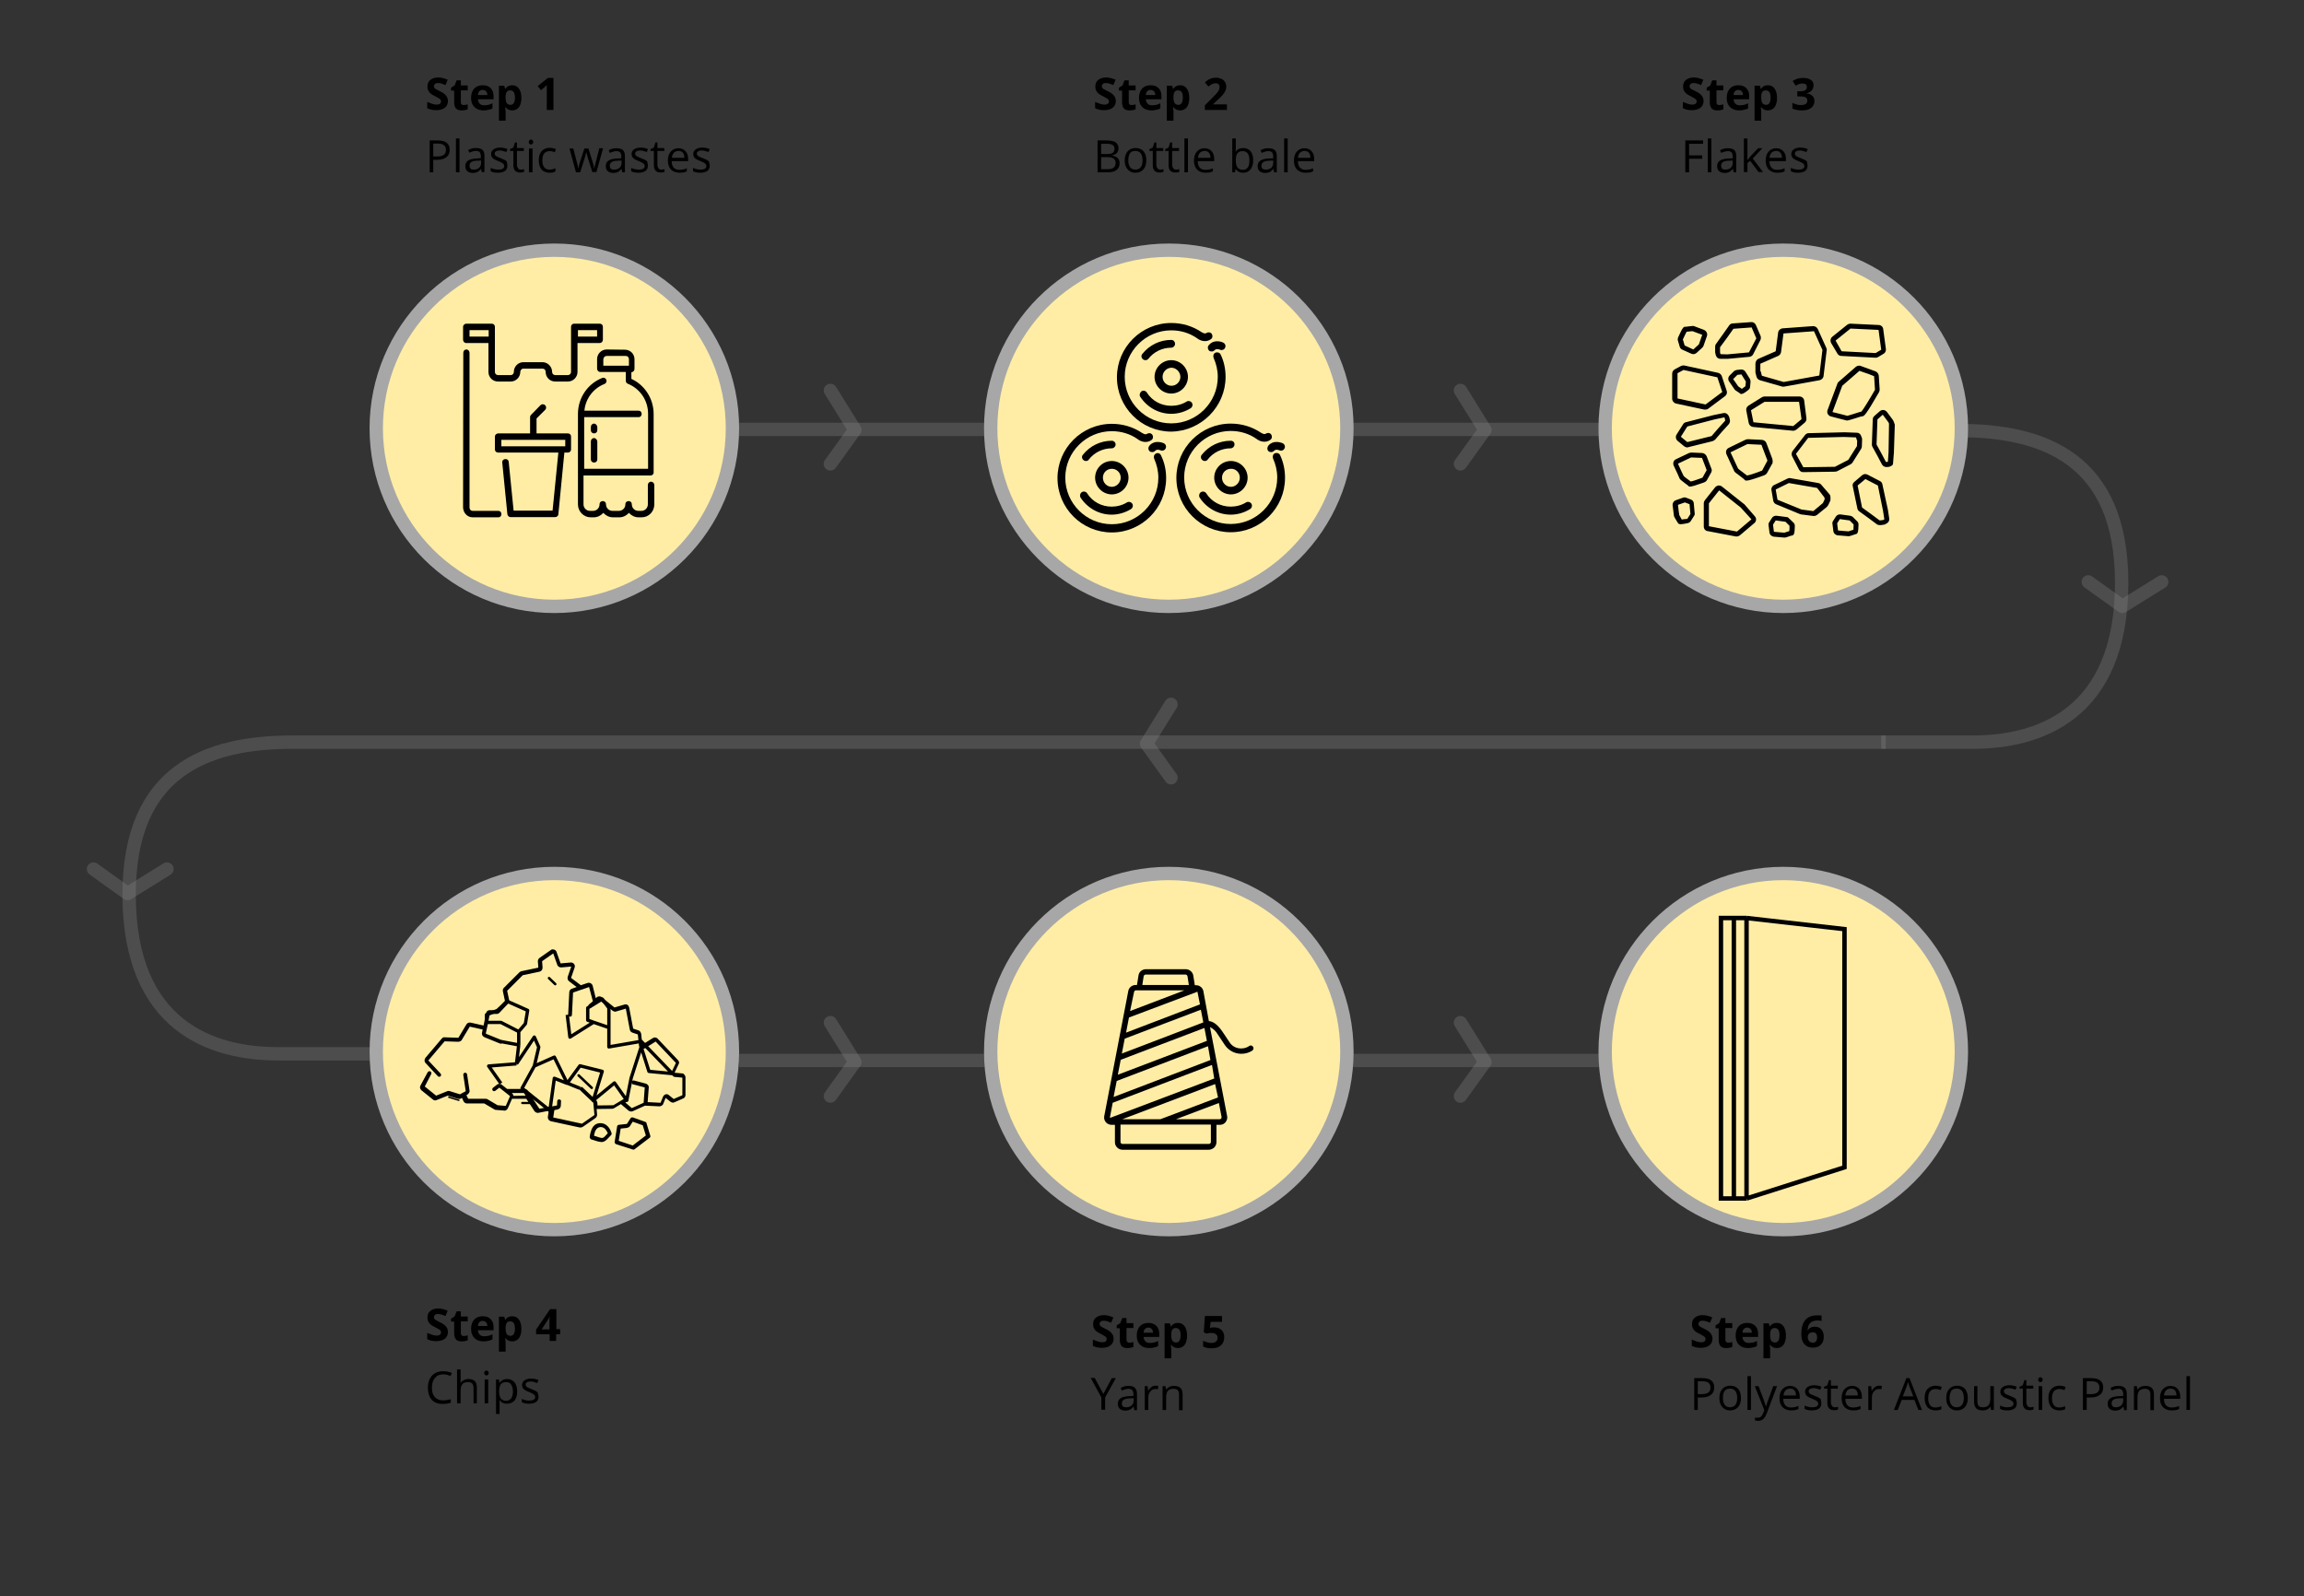 <svg id="Layer_1" xmlns="http://www.w3.org/2000/svg" xmlns:xlink="http://www.w3.org/1999/xlink" viewBox="0 0 1034.9 717" style="enable-background:new 0 0 1034.9 717;"><rect x="0" y="0" width="1034.9" height="717" fill="#333333" stroke="none"/><style>.st0{opacity:0.3;fill:none;stroke:#8B8B8B;stroke-width:6;enable-background:new ;}
.st1{fill:#FFEDA5;stroke:#A7A7A7;stroke-width:6;}
.st2{fill:none;stroke:#000000;stroke-width:2;}
.st3{fill:none;stroke:#000000;stroke-width:1.5;stroke-linejoin:round;}
.st4{opacity:0.3;fill:none;stroke:#8B8B8B;stroke-width:6;stroke-linecap:round;stroke-linejoin:round;enable-background:new ;}</style><path d="M201.2 45.4c0 1.3-.5 2.3-1.4 3s-2.2 1.1-3.9 1.1c-1.5.0-2.9-.3-4-.9v-2.8c1 .4 1.8.7 2.4.9.7.2 1.3.3 1.8.3.7.0 1.2-.1 1.5-.4.4-.3.5-.6.5-1.1.0-.3-.1-.5-.2-.7-.2-.2-.4-.4-.7-.6-.3-.2-.9-.5-1.8-1-.9-.4-1.5-.8-2-1.2-.4-.4-.8-.8-1-1.3-.3-.5-.4-1.1-.4-1.8.0-1.3.4-2.3 1.3-3s2-1.1 3.6-1.1c.7.0 1.4.1 2.1.3.7.2 1.4.4 2.1.7l-1 2.4c-.8-.3-1.4-.5-1.9-.7-.5-.1-1-.2-1.5-.2-.6.0-1 .1-1.3.4s-.5.6-.5 1c0 .3.1.5.2.7s.3.4.6.6c.3.2.9.5 1.9 1 1.3.6 2.3 1.3 2.7 1.9C201 43.7 201.2 44.5 201.2 45.4zm7 1.8c.5.0 1.1-.1 1.9-.3v2.2c-.7.3-1.7.5-2.7.5-1.2.0-2.1-.3-2.6-.9s-.8-1.5-.8-2.7v-5.3h-1.4v-1.3l1.6-1 .9-2.3h1.9v2.3h3.1v2.2H207V46c0 .4.1.7.4.9C207.5 47.1 207.8 47.2 208.2 47.2zM216.8 40.4c-.6.0-1.1.2-1.5.6s-.6 1-.6 1.7h4.2c0-.7-.2-1.3-.6-1.7C217.9 40.6 217.4 40.4 216.8 40.4zM217.2 49.6c-1.8.0-3.1-.5-4.1-1.5s-1.5-2.3-1.5-4.1c0-1.8.5-3.2 1.4-4.2s2.2-1.5 3.8-1.5c1.5.0 2.7.4 3.6 1.3s1.3 2.1 1.3 3.6v1.4h-7c0 .8.3 1.5.8 2s1.1.7 2 .7c.7.0 1.3-.1 1.9-.2s1.2-.4 1.8-.7v2.3c-.5.3-1.1.5-1.7.6C218.8 49.5 218.1 49.6 217.2 49.6zm12.9.0c-1.3.0-2.3-.5-3-1.4h-.2c.1.9.2 1.4.2 1.6v4.4h-3V38.5h2.4l.4 1.4h.1c.7-1.1 1.7-1.6 3.1-1.6 1.3.0 2.3.5 3 1.5s1.1 2.4 1.1 4.2c0 1.2-.2 2.2-.5 3-.3.9-.8 1.5-1.5 2C231.7 49.3 230.9 49.6 230.1 49.6zM229.2 40.6c-.7.0-1.3.2-1.6.7-.3.4-.5 1.2-.5 2.2v.3c0 1.2.2 2 .5 2.5.4.5.9.8 1.7.8 1.3.0 2-1.1 2-3.3.0-1.1-.2-1.9-.5-2.4C230.4 40.9 229.9 40.6 229.2 40.6zm19.4 8.8h-3v-8.3-1.4-1.5c-.5.5-.8.8-1 1l-1.6 1.3-1.5-1.8 4.6-3.7h2.5V49.4zM202 67.3c0 1.4-.5 2.6-1.5 3.3-1 .8-2.4 1.2-4.2 1.2h-1.7v5.6H193V63.1h3.7C200.2 63.1 202 64.5 202 67.3zM194.6 70.3h1.5c1.5.0 2.5-.2 3.2-.7s1-1.2 1-2.3c0-.9-.3-1.6-.9-2.1s-1.6-.7-2.9-.7h-1.9v5.8zM206.4 77.4h-1.6V62.2h1.6V77.4zm10 0-.3-1.5H216c-.5.7-1.1 1.1-1.6 1.4-.5.2-1.2.4-2 .4-1.1.0-1.9-.3-2.5-.8s-.9-1.3-.9-2.3c0-2.2 1.7-3.3 5.2-3.4L216 71v-.7c0-.8-.2-1.5-.5-1.9-.4-.4-.9-.6-1.7-.6-.9.0-1.9.3-3 .8l-.5-1.2c.5-.3 1.1-.5 1.7-.7s1.3-.2 1.9-.2c1.3.0 2.2.3 2.8.8.6.6.9 1.5.9 2.7v7.3H216.4zM212.8 76.2c1 0 1.8-.3 2.4-.8.6-.6.9-1.3.9-2.3v-1l-1.6.1c-1.3.0-2.2.2-2.8.6-.6.4-.8.9-.8 1.7.0.6.2 1 .5 1.3C211.6 76.1 212.1 76.2 212.8 76.2zm15.1-1.7c0 1-.4 1.8-1.1 2.3s-1.8.8-3.1.8c-1.4.0-2.5-.2-3.3-.7v-1.5c.5.3 1.1.5 1.7.6s1.2.2 1.7.2c.8.0 1.5-.1 2-.4.5-.3.7-.7.7-1.2.0-.4-.2-.8-.5-1.1-.4-.3-1.1-.7-2.1-1.1-1-.4-1.7-.7-2.1-1s-.7-.6-.9-.9c-.2-.4-.3-.8-.3-1.3.0-.9.4-1.6 1.1-2.1s1.7-.8 2.9-.8c1.2.0 2.3.2 3.4.7l-.6 1.3c-1.1-.4-2-.7-2.9-.7-.8.0-1.3.1-1.7.4-.4.2-.6.6-.6 1 0 .3.1.5.2.7s.4.4.7.6c.3.2 1 .4 1.9.8 1.3.5 2.1.9 2.6 1.4C227.7 73.2 227.9 73.7 227.9 74.5zM234 76.2c.3.0.6.0.8-.1.3.0.5-.1.6-.1v1.2c-.2.1-.4.2-.8.2-.3.1-.6.1-.9.1-2.1.0-3.1-1.1-3.1-3.3v-6.4h-1.5V67l1.5-.7.7-2.3h.9v2.5h3.1v1.3h-3.1v6.3c0 .6.2 1.1.5 1.5C233 76.1 233.4 76.2 234 76.2zM239.2 77.4h-1.6V66.7h1.6V77.4zM237.5 63.8c0-.4.1-.6.3-.8.2-.2.4-.3.7-.3.3.0.5.1.7.3.2.2.3.4.3.8.0.4-.1.6-.3.8-.2.2-.4.3-.7.3-.3.0-.5-.1-.7-.3C237.5 64.4 237.5 64.1 237.5 63.8zM246.9 77.6c-1.5.0-2.8-.5-3.6-1.4-.8-1-1.3-2.3-1.3-4.1s.4-3.2 1.3-4.2 2.1-1.5 3.7-1.5c.5.0 1 .1 1.5.2.5.1.9.2 1.2.4l-.5 1.4c-.4-.1-.7-.3-1.2-.4-.4-.1-.8-.1-1.1-.1-2.2.0-3.3 1.4-3.3 4.2.0 1.3.3 2.3.8 3s1.3 1.1 2.4 1.1c.9.0 1.8-.2 2.7-.6V77C248.9 77.4 248 77.6 246.9 77.6zM266.1 77.4l-2-6.3c-.1-.4-.4-1.3-.7-2.6h-.1c-.3 1.1-.5 2-.7 2.6l-2 6.3h-1.9l-2.9-10.7h1.7c.7 2.7 1.2 4.7 1.6 6.1.4 1.4.6 2.4.6 2.8h.1c.1-.4.2-.8.3-1.4.2-.6.3-1.1.4-1.4l2-6.1h1.8l1.9 6.1c.4 1.1.6 2.1.7 2.8h.1c0-.2.1-.6.2-1.1.1-.5.8-3.1 2-7.9h1.7l-3 10.7H266.1zm13.4.0-.3-1.5h-.1c-.5.7-1.1 1.1-1.6 1.4-.5.2-1.2.4-2 .4-1.1.0-1.9-.3-2.5-.8s-.9-1.3-.9-2.3c0-2.2 1.7-3.3 5.2-3.4l1.8-.1v-.7c0-.8-.2-1.5-.5-1.9-.4-.4-.9-.6-1.7-.6-.9.0-1.9.3-3 .8l-.5-1.2c.5-.3 1.1-.5 1.7-.7.6-.2 1.3-.2 1.9-.2 1.3.0 2.2.3 2.8.8.6.6.9 1.5.9 2.7v7.3H279.5zM275.9 76.2c1 0 1.8-.3 2.4-.8.6-.6.9-1.3.9-2.3v-1l-1.6.1c-1.3.0-2.2.2-2.8.6-.6.4-.9.9-.9 1.7.0.6.2 1 .5 1.3C274.7 76.1 275.2 76.2 275.9 76.2zM291 74.5c0 1-.4 1.8-1.1 2.3-.7.5-1.8.8-3.1.8-1.4.0-2.5-.2-3.3-.7v-1.5c.5.3 1.1.5 1.7.6.6.1 1.2.2 1.7.2.8.0 1.5-.1 2-.4.5-.3.7-.7.7-1.2.0-.4-.2-.8-.5-1.1-.4-.3-1.1-.7-2.1-1.1-1-.4-1.7-.7-2.1-1-.4-.3-.7-.6-.9-.9-.2-.4-.3-.8-.3-1.3.0-.9.4-1.6 1.1-2.1.7-.5 1.7-.8 2.9-.8s2.3.2 3.4.7l-.6 1.3c-1.1-.4-2-.7-2.9-.7-.8.0-1.3.1-1.7.4-.4.2-.6.6-.6 1 0 .3.1.5.2.7.1.2.4.4.7.6.3.2 1 .4 1.9.8 1.3.5 2.1.9 2.6 1.4C290.8 73.2 291 73.7 291 74.5zM297.1 76.2c.3.0.6.0.8-.1.3.0.5-.1.6-.1v1.2c-.2.1-.4.2-.8.2-.3.1-.6.1-.9.1-2.1.0-3.1-1.1-3.1-3.3v-6.4h-1.5V67l1.5-.7.7-2.3h.9v2.5h3.1v1.3h-3.1v6.3c0 .6.2 1.1.5 1.5C296.1 76.1 296.6 76.2 297.1 76.2zM305.2 77.6c-1.6.0-2.8-.5-3.8-1.4-.9-1-1.4-2.3-1.4-4s.4-3.1 1.3-4.1c.9-1 2-1.5 3.4-1.5 1.3.0 2.4.4 3.2 1.3.8.9 1.2 2 1.2 3.5v1h-7.4c0 1.3.3 2.2.9 2.9.6.7 1.5 1 2.5 1 1.2.0 2.3-.2 3.4-.7V77c-.6.2-1.1.4-1.6.5C306.6 77.5 305.9 77.6 305.2 77.6zM304.8 67.8c-.9.0-1.5.3-2.1.8-.5.6-.8 1.3-.9 2.3h5.6c0-1-.2-1.8-.7-2.3C306.3 68.1 305.6 67.8 304.8 67.8zm14 6.7c0 1-.4 1.8-1.1 2.3-.7.5-1.8.8-3.1.8-1.4.0-2.5-.2-3.3-.7v-1.5c.5.3 1.1.5 1.6.6.6.1 1.2.2 1.7.2.8.0 1.5-.1 2-.4.5-.3.7-.7.7-1.2.0-.4-.2-.8-.5-1.1-.4-.3-1.1-.7-2.1-1.1-1-.4-1.7-.7-2.1-1-.4-.3-.7-.6-.9-.9-.2-.4-.3-.8-.3-1.3.0-.9.4-1.6 1.1-2.1.7-.5 1.7-.8 2.9-.8s2.3.2 3.4.7l-.6 1.3c-1.1-.4-2-.7-2.9-.7-.8.0-1.3.1-1.7.4-.4.2-.6.6-.6 1 0 .3.1.5.2.7.1.2.4.4.7.6.3.2 1 .4 1.9.8 1.3.5 2.1.9 2.6 1.4C318.6 73.2 318.8 73.7 318.8 74.5z"/><path d="M501.2 45.4c0 1.3-.5 2.3-1.4 3s-2.2 1.1-3.9 1.1c-1.5.0-2.9-.3-4-.9v-2.8c1 .4 1.8.7 2.4.9.7.2 1.3.3 1.8.3.7.0 1.2-.1 1.5-.4.4-.3.5-.6.5-1.1.0-.3-.1-.5-.2-.7-.2-.2-.4-.4-.7-.6s-.9-.5-1.8-1c-.9-.4-1.5-.8-2-1.2-.4-.4-.8-.8-1-1.3-.3-.5-.4-1.1-.4-1.8.0-1.3.4-2.3 1.3-3 .9-.7 2-1.1 3.6-1.1.7.0 1.4.1 2.1.3.7.2 1.4.4 2.1.7l-1 2.4c-.8-.3-1.4-.5-1.9-.7-.5-.1-1-.2-1.5-.2-.6.0-1 .1-1.3.4s-.5.6-.5 1c0 .3.1.5.2.7.1.2.3.4.6.6s.9.5 1.9 1c1.3.6 2.3 1.3 2.7 1.9C501 43.7 501.2 44.5 501.2 45.4zm7 1.8c.5.0 1.1-.1 1.9-.3v2.2c-.7.3-1.7.5-2.7.5-1.2.0-2.1-.3-2.6-.9s-.8-1.5-.8-2.7v-5.3h-1.4v-1.3l1.6-1 .9-2.3h1.9v2.3h3.1v2.2H507V46c0 .4.1.7.4.9C507.5 47.1 507.8 47.2 508.2 47.2zM516.8 40.4c-.6.0-1.1.2-1.5.6s-.6 1-.6 1.7h4.2c0-.7-.2-1.3-.6-1.7C517.9 40.6 517.4 40.4 516.8 40.4zM517.2 49.6c-1.8.0-3.1-.5-4.1-1.5s-1.5-2.3-1.5-4.1c0-1.8.5-3.2 1.4-4.2s2.2-1.5 3.8-1.5c1.5.0 2.7.4 3.6 1.3s1.3 2.1 1.3 3.6v1.4h-7c0 .8.3 1.5.8 2s1.1.7 2 .7c.7.0 1.3-.1 1.9-.2s1.2-.4 1.8-.7v2.3c-.5.3-1.1.5-1.7.6C518.8 49.5 518.1 49.6 517.2 49.6zm12.9.0c-1.3.0-2.3-.5-3-1.4h-.2c.1.9.2 1.4.2 1.6v4.4h-3V38.5h2.4l.4 1.4h.1c.7-1.1 1.7-1.6 3.1-1.6 1.3.0 2.3.5 3 1.5s1.1 2.4 1.1 4.2c0 1.2-.2 2.2-.5 3-.3.9-.8 1.5-1.5 2C531.7 49.3 530.9 49.6 530.1 49.6zM529.2 40.6c-.7.0-1.3.2-1.6.7-.3.4-.5 1.2-.5 2.2v.3c0 1.2.2 2 .5 2.5.4.5.9.8 1.7.8 1.3.0 2-1.1 2-3.3.0-1.1-.2-1.9-.5-2.4C530.4 40.9 529.9 40.6 529.2 40.6zm22 8.8h-10v-2.1l3.6-3.6c1.1-1.1 1.8-1.8 2.1-2.3.3-.4.6-.8.7-1.2.1-.4.2-.7.2-1.1.0-.6-.2-1-.5-1.3s-.7-.4-1.3-.4c-.6.0-1.1.1-1.6.4s-1.1.6-1.6 1.1l-1.6-1.9c.7-.6 1.3-1 1.7-1.3.5-.2 1-.4 1.5-.6.5-.1 1.2-.2 1.8-.2.9.0 1.7.2 2.4.5.7.3 1.2.8 1.6 1.4s.6 1.3.6 2-.1 1.3-.4 1.9c-.2.6-.6 1.2-1.1 1.8-.5.6-1.3 1.5-2.6 2.6l-1.8 1.7v.1h6.2v2.5zM493 63.1h4c1.9.0 3.3.3 4.1.8.8.6 1.3 1.5 1.3 2.7.0.8-.2 1.5-.7 2.1-.5.5-1.2.9-2.1 1.1v.1c2.2.4 3.3 1.5 3.3 3.4.0 1.3-.4 2.3-1.3 3-.9.7-2.1 1.1-3.6 1.1h-5V63.1zM494.6 69.2h2.7c1.2.0 2-.2 2.5-.5.5-.4.8-1 .8-1.9.0-.8-.3-1.4-.9-1.7-.6-.4-1.5-.5-2.7-.5h-2.4V69.2zM494.6 70.6V76h3c1.2.0 2-.2 2.6-.7.6-.4.9-1.1.9-2.1.0-.9-.3-1.5-.9-2-.6-.4-1.5-.6-2.7-.6H494.6zM514.9 72c0 1.7-.4 3.1-1.3 4.1s-2.1 1.5-3.6 1.5c-1 0-1.8-.2-2.5-.7-.7-.4-1.3-1.1-1.7-1.9-.4-.8-.6-1.8-.6-2.9.0-1.7.4-3.1 1.3-4.1.9-1 2.1-1.5 3.6-1.5s2.7.5 3.6 1.5C514.5 69 514.9 70.3 514.9 72zM506.8 72c0 1.4.3 2.4.8 3.1.5.7 1.4 1.1 2.4 1.1s1.9-.4 2.4-1.1c.6-.7.8-1.8.8-3.1.0-1.4-.3-2.4-.8-3.1-.5-.7-1.4-1.1-2.4-1.1-1.1.0-1.9.3-2.4 1C507.1 69.6 506.8 70.6 506.8 72zm14.4 4.2c.3.0.6.0.8-.1.3.0.5-.1.6-.1v1.2c-.2.1-.4.2-.8.2-.3.1-.6.1-.9.1-2.1.0-3.1-1.1-3.1-3.3v-6.4h-1.5V67l1.5-.7.7-2.3h.9v2.5h3.1v1.3h-3.1v6.3c0 .6.2 1.1.5 1.5C520.3 76.1 520.7 76.2 521.2 76.2zM528.3 76.2c.3.0.6.0.8-.1.3.0.5-.1.6-.1v1.2c-.2.1-.4.2-.8.2-.3.1-.6.1-.9.1-2.1.0-3.1-1.1-3.1-3.3v-6.4h-1.5V67l1.5-.7.7-2.3h.9v2.5h3.1v1.3h-3.1v6.3c0 .6.2 1.1.5 1.5C527.4 76.1 527.8 76.2 528.3 76.2zM533.6 77.4H532V62.2h1.6V77.4zM541.5 77.6c-1.6.0-2.8-.5-3.8-1.4-.9-1-1.4-2.3-1.4-4s.4-3.1 1.3-4.1 2-1.5 3.4-1.5c1.3.0 2.4.4 3.2 1.3.8.9 1.2 2 1.2 3.5v1H538c0 1.3.3 2.2.9 2.9s1.5 1 2.5 1c1.2.0 2.3-.2 3.4-.7V77c-.6.2-1.1.4-1.6.5C542.8 77.5 542.2 77.6 541.5 77.6zM541.1 67.8c-.9.0-1.5.3-2.1.8-.5.6-.8 1.3-.9 2.3h5.6c0-1-.2-1.8-.7-2.3C542.6 68.1 541.9 67.8 541.1 67.8zm17.3-1.3c1.4.0 2.5.5 3.3 1.4.8 1 1.2 2.3 1.2 4.1s-.4 3.1-1.2 4.1c-.8 1-1.9 1.5-3.3 1.5-.7.0-1.3-.1-1.9-.4-.6-.3-1.1-.7-1.4-1.2h-.1l-.3 1.4h-1.2V62.2h1.6v3.7c0 .8.0 1.6-.1 2.2h.1C555.8 67 556.9 66.5 558.4 66.5zM558.2 67.9c-1.1.0-1.9.3-2.4 1-.5.6-.7 1.7-.7 3.2s.3 2.6.8 3.2c.5.6 1.3 1 2.4 1 1 0 1.7-.4 2.2-1.1.5-.7.7-1.8.7-3.1.0-1.4-.2-2.4-.7-3.1C559.9 68.2 559.2 67.9 558.2 67.9zM572.3 77.4l-.3-1.5h-.1c-.5.7-1.1 1.1-1.6 1.4-.5.2-1.2.4-2 .4-1.1.0-1.9-.3-2.5-.8s-.9-1.3-.9-2.3c0-2.2 1.7-3.3 5.2-3.4l1.8-.1v-.7c0-.8-.2-1.5-.5-1.9-.4-.4-.9-.6-1.7-.6-.9.0-1.9.3-3 .8l-.5-1.2c.5-.3 1.1-.5 1.7-.7s1.3-.2 1.9-.2c1.3.0 2.2.3 2.8.8.6.6.9 1.5.9 2.7v7.3H572.3zM568.6 76.2c1 0 1.8-.3 2.4-.8.6-.6.9-1.3.9-2.3v-1l-1.6.1c-1.3.0-2.2.2-2.8.6-.6.4-.9.9-.9 1.7.0.6.2 1 .5 1.3C567.5 76.1 568 76.2 568.6 76.2zM578.4 77.4h-1.6V62.2h1.6V77.4zM586.4 77.6c-1.6.0-2.8-.5-3.8-1.4-.9-1-1.4-2.3-1.4-4s.4-3.1 1.3-4.1 2-1.5 3.4-1.5c1.3.0 2.4.4 3.2 1.3.8.9 1.2 2 1.2 3.5v1H583c0 1.3.3 2.2.9 2.9s1.5 1 2.5 1c1.2.0 2.3-.2 3.4-.7V77c-.6.2-1.1.4-1.6.5C587.7 77.5 587.1 77.6 586.4 77.6zM586 67.8c-.9.0-1.5.3-2.1.8-.5.6-.8 1.3-.9 2.3h5.6c0-1-.2-1.8-.7-2.3C587.5 68.1 586.8 67.8 586 67.8z"/><path d="M765.2 45.4c0 1.3-.5 2.3-1.4 3s-2.2 1.1-3.9 1.1c-1.5.0-2.9-.3-4-.9v-2.8c1 .4 1.8.7 2.4.9.7.2 1.3.3 1.8.3.7.0 1.2-.1 1.5-.4.4-.3.5-.6.5-1.1.0-.3-.1-.5-.2-.7-.2-.2-.4-.4-.7-.6-.3-.2-.9-.5-1.8-1-.9-.4-1.5-.8-2-1.2-.4-.4-.8-.8-1-1.3-.3-.5-.4-1.1-.4-1.8.0-1.3.4-2.3 1.3-3s2-1.1 3.6-1.1c.7.0 1.4.1 2.1.3.7.2 1.4.4 2.1.7l-1 2.4c-.8-.3-1.4-.5-1.9-.7-.5-.1-1-.2-1.5-.2-.6.0-1 .1-1.3.4s-.5.6-.5 1c0 .3.1.5.2.7s.3.4.6.6c.3.2.9.5 1.9 1 1.3.6 2.3 1.3 2.7 1.9C765 43.7 765.2 44.5 765.2 45.4zm7 1.8c.5.0 1.1-.1 1.9-.3v2.2c-.7.3-1.7.5-2.7.5-1.2.0-2.1-.3-2.6-.9s-.8-1.5-.8-2.7v-5.3h-1.4v-1.3l1.6-1 .9-2.3h1.9v2.3h3.1v2.2H771V46c0 .4.1.7.4.9C771.5 47.1 771.8 47.2 772.2 47.2zM780.8 40.4c-.6.0-1.1.2-1.5.6s-.6 1-.6 1.7h4.2c0-.7-.2-1.3-.6-1.7C781.9 40.6 781.4 40.4 780.8 40.4zM781.2 49.6c-1.8.0-3.1-.5-4.1-1.5s-1.5-2.3-1.5-4.1c0-1.8.5-3.2 1.4-4.2s2.2-1.5 3.8-1.5c1.5.0 2.7.4 3.6 1.3s1.3 2.1 1.3 3.6v1.4h-7c0 .8.3 1.5.8 2s1.1.7 2 .7c.7.0 1.3-.1 1.9-.2s1.2-.4 1.8-.7v2.3c-.5.3-1.1.5-1.7.6C782.8 49.5 782.1 49.6 781.2 49.6zm12.9.0c-1.3.0-2.3-.5-3-1.4h-.2c.1.9.2 1.4.2 1.6v4.4h-3V38.5h2.4l.4 1.4h.1c.7-1.1 1.7-1.6 3.1-1.6 1.3.0 2.3.5 3 1.5s1.1 2.4 1.1 4.2c0 1.2-.2 2.2-.5 3-.3.9-.8 1.5-1.5 2C795.7 49.3 794.9 49.6 794.1 49.6zM793.2 40.6c-.7.0-1.3.2-1.6.7-.3.4-.5 1.2-.5 2.2v.3c0 1.2.2 2 .5 2.5.4.5.9.8 1.7.8 1.3.0 2-1.1 2-3.3.0-1.1-.2-1.9-.5-2.4C794.4 40.9 793.9 40.6 793.2 40.6zm21.4-2.3c0 .9-.3 1.7-.8 2.3s-1.3 1.1-2.3 1.3v.1c1.2.1 2 .5 2.6 1.1s.9 1.3.9 2.2c0 1.4-.5 2.4-1.5 3.2-1 .8-2.4 1.1-4.3 1.1-1.5.0-2.9-.3-4.1-.8v-2.6c.6.3 1.2.5 1.8.7s1.3.3 2 .3c1 0 1.7-.2 2.2-.5s.7-.9.7-1.6-.3-1.1-.8-1.4-1.4-.4-2.6-.4h-1.1V41h1.1c1.1.0 1.9-.1 2.4-.4s.8-.8.8-1.5c0-1.1-.7-1.6-2-1.6-.5.0-.9.1-1.4.2-.5.2-1 .4-1.6.8l-1.4-2.1c1.3-.9 2.9-1.4 4.7-1.4 1.5.0 2.6.3 3.5.9C814.2 36.4 814.6 37.2 814.6 38.3zm-56 39.1H757V63.1h8v1.5h-6.3v5.2h5.9v1.5h-5.9V77.4zm10.1.0h-1.6V62.2h1.6V77.4zm10 0-.3-1.5h-.1c-.5.7-1.1 1.1-1.6 1.4-.5.2-1.2.4-2 .4-1.1.0-1.9-.3-2.5-.8s-.9-1.3-.9-2.3c0-2.2 1.7-3.3 5.2-3.4l1.8-.1v-.7c0-.8-.2-1.5-.5-1.9-.4-.4-.9-.6-1.7-.6-.9.0-1.9.3-3 .8l-.5-1.2c.5-.3 1.1-.5 1.7-.7s1.3-.2 1.9-.2c1.3.0 2.2.3 2.8.8.6.6.9 1.5.9 2.7v7.3H778.7zM775 76.2c1 0 1.8-.3 2.4-.8.6-.6.9-1.3.9-2.3v-1l-1.6.1c-1.3.0-2.2.2-2.8.6-.6.4-.8.9-.8 1.7.0.6.2 1 .5 1.3S774.4 76.2 775 76.2zM784.9 71.9c.3-.4.7-.9 1.3-1.6l3.5-3.7h1.9l-4.3 4.6 4.6 6.1h-2l-3.8-5.1-1.2 1.1v4h-1.6V62.2h1.6v8.1C784.9 70.6 784.8 71.1 784.9 71.9zM798.3 77.6c-1.6.0-2.8-.5-3.8-1.4-.9-1-1.4-2.3-1.4-4s.4-3.1 1.3-4.1 2-1.5 3.4-1.5c1.3.0 2.4.4 3.2 1.3.8.9 1.2 2 1.2 3.5v1h-7.4c0 1.3.3 2.2.9 2.9s1.5 1 2.5 1c1.2.0 2.3-.2 3.4-.7V77c-.6.2-1.1.4-1.6.5C799.6 77.5 799 77.6 798.3 77.6zm-.5-9.8c-.9.0-1.5.3-2.1.8-.5.6-.8 1.3-.9 2.3h5.6c0-1-.2-1.8-.7-2.3C799.3 68.1 798.7 67.8 797.8 67.8zm14.1 6.7c0 1-.4 1.8-1.1 2.3s-1.8.8-3.1.8c-1.4.0-2.5-.2-3.3-.7v-1.5c.5.3 1.1.5 1.7.6s1.2.2 1.7.2c.8.0 1.5-.1 2-.4.5-.3.7-.7.7-1.2.0-.4-.2-.8-.5-1.1-.4-.3-1.1-.7-2.1-1.1-1-.4-1.7-.7-2.1-1s-.7-.6-.9-.9c-.2-.4-.3-.8-.3-1.3.0-.9.4-1.6 1.1-2.1s1.7-.8 2.9-.8c1.2.0 2.3.2 3.4.7l-.6 1.3c-1.1-.4-2-.7-2.9-.7-.8.0-1.3.1-1.7.4-.4.2-.6.6-.6 1 0 .3.1.5.2.7s.4.4.7.6c.3.2 1 .4 1.9.8 1.3.5 2.1.9 2.6 1.4C811.7 73.2 811.9 73.7 811.9 74.5z"/><path d="M201.2 598.4c0 1.3-.5 2.3-1.4 3s-2.2 1.1-3.9 1.1c-1.5.0-2.9-.3-4-.9v-2.8c1 .4 1.8.7 2.4.9.7.2 1.3.3 1.8.3.7.0 1.2-.1 1.5-.4.4-.3.5-.6.5-1.1.0-.3-.1-.5-.2-.7-.2-.2-.4-.4-.7-.6-.3-.2-.9-.5-1.8-1-.9-.4-1.5-.8-2-1.2-.4-.4-.8-.8-1-1.3-.3-.5-.4-1.1-.4-1.8.0-1.3.4-2.3 1.3-3s2-1.1 3.6-1.1c.7.0 1.4.1 2.1.3.7.2 1.4.4 2.1.7l-1 2.4c-.8-.3-1.4-.5-1.9-.7-.5-.1-1-.2-1.5-.2-.6.0-1 .1-1.3.4s-.5.6-.5 1c0 .3.1.5.2.7s.3.4.6.6c.3.2.9.5 1.9 1 1.3.6 2.3 1.3 2.7 1.9C201 596.7 201.2 597.5 201.2 598.4zM208.2 600.2c.5.0 1.1-.1 1.9-.3v2.2c-.7.3-1.7.5-2.7.5-1.2.0-2.1-.3-2.6-.9s-.8-1.5-.8-2.7v-5.3h-1.4v-1.3l1.6-1 .9-2.3h1.9v2.3h3.1v2.2H207v5.3c0 .4.1.7.4.9C207.5 600.1 207.8 600.2 208.2 600.2zM216.8 593.4c-.6.0-1.1.2-1.5.6s-.6 1-.6 1.7h4.2c0-.7-.2-1.3-.6-1.7C217.9 593.6 217.4 593.4 216.8 593.4zM217.2 602.6c-1.8.0-3.1-.5-4.1-1.5s-1.5-2.3-1.5-4.1c0-1.8.5-3.2 1.4-4.2s2.2-1.5 3.8-1.5c1.5.0 2.7.4 3.6 1.3s1.3 2.1 1.3 3.6v1.4h-7c0 .8.3 1.5.8 2s1.1.7 2 .7c.7.0 1.3-.1 1.9-.2s1.2-.4 1.8-.7v2.3c-.5.3-1.1.5-1.7.6C218.8 602.5 218.1 602.6 217.2 602.6zm12.9.0c-1.3.0-2.3-.5-3-1.4h-.2c.1.9.2 1.4.2 1.6v4.4h-3v-15.7h2.4l.4 1.4h.1c.7-1.1 1.7-1.6 3.1-1.6 1.3.0 2.3.5 3 1.5s1.1 2.4 1.1 4.2c0 1.2-.2 2.2-.5 3-.3.9-.8 1.5-1.5 2C231.7 602.3 230.9 602.6 230.1 602.6zM229.2 593.6c-.7.0-1.3.2-1.6.7-.3.4-.5 1.2-.5 2.2v.3c0 1.2.2 2 .5 2.5.4.5.9.8 1.7.8 1.3.0 2-1.1 2-3.3.0-1.1-.2-1.9-.5-2.4C230.4 593.9 229.9 593.6 229.2 593.6zM251.5 599.4h-1.7v3h-2.9v-3h-6.1v-2.1l6.3-9.2h2.8v9h1.7V599.4zM246.8 597.1v-2.4c0-.4.0-1 0-1.8s.1-1.2.1-1.3h-.1c-.2.5-.5 1.1-.9 1.6l-2.6 4h3.5zm-47.7 20.3c-1.6.0-2.8.5-3.7 1.6-.9 1-1.4 2.5-1.4 4.3.0 1.9.4 3.3 1.3 4.3s2.1 1.5 3.8 1.5c1 0 2.1-.2 3.4-.5v1.5c-1 .4-2.2.6-3.7.6-2.1.0-3.7-.6-4.9-1.9-1.1-1.3-1.7-3.1-1.7-5.4.0-1.5.3-2.8.8-3.9.6-1.1 1.3-2 2.4-2.6 1-.6 2.3-.9 3.7-.9 1.5.0 2.8.3 3.9.8l-.7 1.4C201.2 617.6 200.2 617.4 199.1 617.4zm13.6 13v-6.9c0-.9-.2-1.5-.6-2-.4-.4-1-.6-1.9-.6-1.1.0-2 .3-2.5.9s-.8 1.6-.8 3v5.6h-1.6v-15.2h1.6v4.6c0 .6.0 1-.1 1.4h.1c.3-.5.8-.9 1.4-1.2.6-.3 1.3-.5 2-.5 1.3.0 2.3.3 2.9.9.7.6 1 1.6 1 3v7h-1.5zM219.3 630.4h-1.6v-10.7h1.6v10.7zM217.5 616.8c0-.4.1-.6.3-.8.2-.2.4-.3.7-.3.3.0.5.1.7.3.2.2.3.4.3.8s-.1.6-.3.8c-.2.2-.4.3-.7.3-.3.0-.5-.1-.7-.3C217.6 617.4 217.5 617.1 217.5 616.8zM227.7 630.6c-.7.0-1.3-.1-1.9-.4s-1.1-.7-1.4-1.2h-.1c.1.6.1 1.2.1 1.8v4.4h-1.6v-15.5h1.3l.2 1.5h.1c.4-.6.9-1 1.5-1.3s1.2-.4 1.9-.4c1.4.0 2.5.5 3.3 1.5s1.2 2.3 1.2 4.1c0 1.8-.4 3.1-1.2 4.1C230.2 630.1 229.1 630.6 227.7 630.6zM227.4 620.9c-1.1.0-1.9.3-2.4.9s-.7 1.6-.8 2.9v.4c0 1.5.3 2.6.8 3.2s1.3 1 2.4 1c.9.0 1.6-.4 2.2-1.1.5-.7.8-1.8.8-3.1.0-1.3-.3-2.4-.8-3.1C229.1 621.2 228.4 620.9 227.4 620.9zM241.9 627.5c0 1-.4 1.8-1.1 2.3s-1.8.8-3.1.8c-1.4.0-2.5-.2-3.3-.7v-1.5c.5.3 1.1.5 1.6.6.6.2 1.2.2 1.7.2.8.0 1.5-.1 2-.4s.7-.7.7-1.2c0-.4-.2-.8-.5-1.1-.4-.3-1.1-.7-2.1-1.1s-1.7-.7-2.1-1-.7-.6-.9-.9c-.2-.4-.3-.8-.3-1.3.0-.9.4-1.6 1.1-2.1s1.7-.8 2.9-.8c1.2.0 2.3.2 3.4.7l-.6 1.3c-1.1-.4-2-.7-2.9-.7-.8.0-1.3.1-1.7.4-.4.2-.6.6-.6 1 0 .3.1.5.2.7s.4.4.7.6c.3.2 1 .4 1.9.8 1.3.5 2.1.9 2.6 1.4C241.6 626.2 241.9 626.7 241.9 627.5z"/><path d="M500.2 601.4c0 1.3-.5 2.3-1.4 3s-2.2 1.1-3.9 1.1c-1.5.0-2.9-.3-4-.9v-2.8c1 .4 1.8.7 2.4.9.7.2 1.3.3 1.8.3.7.0 1.2-.1 1.5-.4.4-.3.5-.6.5-1.1.0-.3-.1-.5-.2-.7-.2-.2-.4-.4-.7-.6s-.9-.5-1.8-1c-.9-.4-1.5-.8-2-1.2-.4-.4-.8-.8-1-1.3-.3-.5-.4-1.1-.4-1.8.0-1.3.4-2.3 1.3-3 .9-.7 2-1.1 3.6-1.1.7.0 1.4.1 2.1.3.7.2 1.4.4 2.1.7l-1 2.4c-.8-.3-1.4-.5-1.9-.7-.5-.1-1-.2-1.5-.2-.6.0-1 .1-1.3.4s-.5.6-.5 1c0 .3.1.5.2.7.1.2.3.4.6.6s.9.5 1.9 1c1.3.6 2.3 1.3 2.7 1.9C5e2 599.7 500.2 600.5 500.2 601.4zM507.2 603.2c.5.0 1.1-.1 1.9-.3v2.2c-.7.3-1.7.5-2.7.5-1.2.0-2.1-.3-2.6-.9s-.8-1.5-.8-2.7v-5.3h-1.4v-1.3l1.6-1 .9-2.3h1.9v2.3h3.1v2.2H506v5.3c0 .4.1.7.4.9C506.5 603.1 506.8 603.2 507.2 603.2zM515.8 596.4c-.6.0-1.1.2-1.5.6s-.6 1-.6 1.7h4.2c0-.7-.2-1.3-.6-1.7C516.9 596.6 516.4 596.4 515.8 596.4zM516.2 605.6c-1.8.0-3.1-.5-4.1-1.5s-1.5-2.3-1.5-4.1c0-1.8.5-3.2 1.4-4.2s2.2-1.5 3.8-1.5c1.5.0 2.7.4 3.6 1.3s1.3 2.1 1.3 3.6v1.4h-7c0 .8.3 1.5.8 2s1.1.7 2 .7c.7.0 1.3-.1 1.9-.2s1.2-.4 1.8-.7v2.3c-.5.3-1.1.5-1.7.6C517.8 605.5 517.1 605.6 516.2 605.6zm12.9.0c-1.3.0-2.3-.5-3-1.4h-.2c.1.9.2 1.4.2 1.6v4.4h-3v-15.7h2.4l.4 1.4h.1c.7-1.1 1.7-1.6 3.1-1.6 1.3.0 2.3.5 3 1.5s1.1 2.4 1.1 4.2c0 1.2-.2 2.2-.5 3-.3.9-.8 1.5-1.5 2C530.7 605.3 529.9 605.6 529.1 605.6zM528.2 596.6c-.7.0-1.3.2-1.6.7-.3.4-.5 1.2-.5 2.2v.3c0 1.2.2 2 .5 2.5.4.5.9.8 1.7.8 1.3.0 2-1.1 2-3.3.0-1.1-.2-1.9-.5-2.4C529.4 596.9 528.9 596.6 528.2 596.6zM545.4 596.3c1.4.0 2.5.4 3.3 1.2.8.8 1.2 1.8 1.2 3.2.0 1.6-.5 2.8-1.5 3.7-1 .9-2.4 1.3-4.2 1.3-1.6.0-2.9-.3-3.8-.8v-2.6c.5.3 1.1.5 1.8.7.7.2 1.3.3 1.9.3 1.8.0 2.8-.8 2.8-2.3.0-1.4-1-2.2-2.9-2.2-.3.0-.7.0-1.1.1s-.8.1-1 .2l-1.2-.6.5-7.3h7.7v2.6h-5.1l-.3 2.8.3-.1C544.3 596.3 544.8 596.3 545.4 596.3zM495.6 626.2l3.8-7.1h1.8l-4.8 8.7v5.5h-1.7v-5.5l-4.8-8.8h1.8L495.6 626.2zM509.5 633.4l-.3-1.5h-.1c-.5.7-1.1 1.1-1.6 1.4-.5.2-1.2.4-2 .4-1.1.0-1.9-.3-2.5-.8s-.9-1.3-.9-2.3c0-2.2 1.7-3.3 5.2-3.4l1.8-.1v-.7c0-.8-.2-1.5-.5-1.9-.4-.4-.9-.6-1.7-.6-.9.0-1.9.3-3 .8l-.5-1.2c.5-.3 1.1-.5 1.7-.7.6-.2 1.3-.2 1.9-.2 1.3.0 2.2.3 2.8.9s.9 1.5.9 2.7v7.3H509.5zM505.9 632.2c1 0 1.8-.3 2.4-.8.6-.6.9-1.3.9-2.3v-1l-1.6.1c-1.3.0-2.2.2-2.8.6s-.9.9-.9 1.7c0 .6.2 1 .5 1.3C504.7 632.1 505.2 632.2 505.9 632.2zM519 622.5c.5.0.9.0 1.3.1l-.2 1.5c-.4-.1-.8-.1-1.2-.1-.9.0-1.6.4-2.2 1.1s-.9 1.6-.9 2.6v5.7h-1.6v-10.7h1.3l.2 2h.1c.4-.7.9-1.2 1.4-1.6C517.7 622.7 518.3 622.5 519 622.5zm10.6 10.9v-6.9c0-.9-.2-1.5-.6-2-.4-.4-1-.6-1.9-.6-1.1.0-1.9.3-2.5.9-.5.6-.8 1.6-.8 3v5.6h-1.6v-10.7h1.3l.3 1.5h.1c.3-.5.8-.9 1.4-1.2.6-.3 1.3-.4 2-.4 1.3.0 2.3.3 2.9.9.7.6 1 1.6 1 3v7H529.6z"/><path d="M769.2 601.4c0 1.3-.5 2.3-1.4 3s-2.2 1.1-3.9 1.1c-1.5.0-2.9-.3-4-.9v-2.8c1 .4 1.8.7 2.4.9.7.2 1.3.3 1.8.3.7.0 1.2-.1 1.5-.4.4-.3.5-.6.5-1.1.0-.3-.1-.5-.2-.7-.2-.2-.4-.4-.7-.6-.3-.2-.9-.5-1.8-1-.9-.4-1.5-.8-2-1.2-.4-.4-.8-.8-1-1.3-.3-.5-.4-1.1-.4-1.8.0-1.3.4-2.3 1.3-3s2-1.1 3.6-1.1c.7.0 1.4.1 2.1.3.7.2 1.4.4 2.1.7l-1 2.4c-.8-.3-1.4-.5-1.9-.7-.5-.1-1-.2-1.5-.2-.6.0-1 .1-1.3.4s-.5.6-.5 1c0 .3.1.5.2.7s.3.4.6.6c.3.2.9.5 1.9 1 1.3.6 2.3 1.3 2.7 1.9C769 599.7 769.2 600.5 769.2 601.4zM776.2 603.2c.5.0 1.1-.1 1.9-.3v2.2c-.7.3-1.7.5-2.7.5-1.2.0-2.1-.3-2.6-.9s-.8-1.5-.8-2.7v-5.3h-1.4v-1.3l1.6-1 .9-2.3h1.9v2.3h3.1v2.2H775v5.3c0 .4.1.7.4.9C775.5 603.1 775.8 603.2 776.2 603.2zM784.8 596.4c-.6.0-1.1.2-1.5.6s-.6 1-.6 1.7h4.2c0-.7-.2-1.3-.6-1.7C785.9 596.6 785.4 596.4 784.8 596.4zM785.2 605.6c-1.8.0-3.1-.5-4.1-1.5s-1.5-2.3-1.5-4.1c0-1.8.5-3.2 1.4-4.2s2.2-1.5 3.8-1.5c1.5.0 2.7.4 3.6 1.3s1.3 2.1 1.3 3.6v1.4h-7c0 .8.3 1.5.8 2s1.1.7 2 .7c.7.0 1.3-.1 1.9-.2s1.2-.4 1.8-.7v2.3c-.5.3-1.1.5-1.7.6C786.8 605.5 786.1 605.6 785.2 605.6zm12.9.0c-1.3.0-2.3-.5-3-1.4h-.2c.1.9.2 1.4.2 1.6v4.4h-3v-15.7h2.4l.4 1.4h.1c.7-1.1 1.7-1.6 3.1-1.6 1.3.0 2.3.5 3 1.5s1.1 2.4 1.1 4.2c0 1.2-.2 2.2-.5 3-.3.9-.8 1.5-1.5 2C799.7 605.3 798.9 605.6 798.1 605.6zM797.2 596.6c-.7.0-1.3.2-1.6.7-.3.4-.5 1.2-.5 2.2v.3c0 1.2.2 2 .5 2.5.4.5.9.8 1.7.8 1.3.0 2-1.1 2-3.3.0-1.1-.2-1.9-.5-2.4C798.4 596.9 797.9 596.6 797.2 596.6zM809.1 599.3c0-2.8.6-4.9 1.8-6.3 1.2-1.4 3-2.1 5.4-2.1.8.0 1.5.0 1.9.1v2.4c-.6-.1-1.2-.2-1.7-.2-1 0-1.9.2-2.5.5-.7.3-1.1.8-1.5 1.4-.3.6-.5 1.5-.6 2.6h.1c.6-1.1 1.7-1.7 3.1-1.7 1.3.0 2.3.4 3 1.2.7.8 1.1 1.9 1.1 3.3.0 1.5-.4 2.7-1.3 3.6s-2.1 1.3-3.6 1.3c-1.1.0-2-.2-2.8-.7s-1.4-1.2-1.8-2.1C809.3 601.8 809.1 600.6 809.1 599.3zM814.2 603.2c.6.0 1.1-.2 1.5-.6.3-.4.5-1.1.5-1.9.0-.7-.2-1.2-.5-1.6s-.8-.6-1.5-.6c-.6.0-1.1.2-1.6.6-.4.4-.6.9-.6 1.4.0.8.2 1.4.6 2C813.1 602.9 813.6 603.2 814.2 603.2zM770 623.3c0 1.4-.5 2.6-1.5 3.3-1 .8-2.4 1.2-4.2 1.2h-1.7v5.6H761v-14.3h3.7C768.2 619.1 770 620.5 770 623.3zM762.6 626.3h1.5c1.5.0 2.5-.2 3.2-.7s1-1.2 1-2.3c0-.9-.3-1.6-.9-2.1s-1.6-.7-2.9-.7h-1.9V626.3zM782 628c0 1.7-.4 3.1-1.3 4.1s-2.1 1.5-3.6 1.5c-1 0-1.8-.2-2.5-.7-.7-.4-1.3-1.1-1.7-1.9-.4-.8-.6-1.8-.6-2.9.0-1.7.4-3.1 1.3-4.1s2.1-1.5 3.6-1.5 2.7.5 3.6 1.5C781.6 625 782 626.3 782 628zM773.9 628c0 1.4.3 2.4.8 3.1s1.4 1.1 2.4 1.1 1.9-.4 2.4-1.1c.6-.7.8-1.8.8-3.1.0-1.4-.3-2.4-.8-3.1s-1.4-1.1-2.4-1.1c-1.1.0-1.9.3-2.4 1C774.1 625.6 773.9 626.6 773.9 628zM786.5 633.4h-1.6v-15.2h1.6v15.2zM788.2 622.7h1.7l2.3 6.1c.5 1.4.8 2.4 1 3h.1c.1-.3.3-.9.5-1.7.3-.8 1.2-3.3 2.7-7.4h1.7l-4.6 12.2c-.5 1.2-1 2.1-1.6 2.6s-1.4.8-2.2.8c-.5.0-1-.1-1.5-.2v-1.3c.4.1.8.1 1.2.1 1.1.0 1.9-.6 2.4-1.9l.6-1.5L788.2 622.7zm16.3 10.9c-1.6.0-2.8-.5-3.8-1.4-.9-1-1.4-2.3-1.4-4s.4-3.1 1.3-4.1 2-1.5 3.4-1.5c1.3.0 2.4.4 3.2 1.3.8.9 1.2 2 1.2 3.5v1H801c0 1.3.3 2.2.9 2.9.6.7 1.5 1 2.5 1 1.2.0 2.3-.2 3.4-.7v1.4c-.6.2-1.1.4-1.6.5C805.9 633.5 805.3 633.6 804.5 633.6zM804.1 623.8c-.9.0-1.5.3-2.1.8-.5.6-.8 1.3-.9 2.3h5.6c0-1-.2-1.8-.7-2.3C805.6 624.1 804.9 623.8 804.1 623.8zM818.1 630.5c0 1-.4 1.8-1.1 2.3s-1.8.8-3.1.8c-1.4.0-2.5-.2-3.3-.7v-1.5c.5.3 1.1.5 1.7.6.6.2 1.2.2 1.7.2.8.0 1.5-.1 2-.4s.7-.7.7-1.2c0-.4-.2-.8-.5-1.1-.4-.3-1.1-.7-2.1-1.1s-1.7-.7-2.1-1-.7-.6-.9-.9c-.2-.4-.3-.8-.3-1.3.0-.9.4-1.6 1.1-2.1s1.7-.8 2.9-.8c1.2.0 2.3.2 3.4.7l-.6 1.3c-1.1-.4-2-.7-2.9-.7-.8.0-1.3.1-1.7.4-.4.2-.6.6-.6 1 0 .3.1.5.2.7s.4.4.7.6c.3.2 1 .4 1.9.8 1.3.5 2.1.9 2.6 1.4C817.9 629.2 818.1 629.7 818.1 630.5zM824.2 632.2c.3.0.6.0.8-.1.3.0.5-.1.6-.1v1.2c-.2.1-.4.2-.8.2-.3.1-.6.1-.9.1-2.1.0-3.1-1.1-3.1-3.3v-6.4h-1.5v-.8l1.5-.7.7-2.3h.9v2.5h3.1v1.3h-3.1v6.3c0 .6.2 1.1.5 1.5C823.3 632.1 823.7 632.2 824.2 632.2zM832.4 633.6c-1.6.0-2.8-.5-3.8-1.4-.9-1-1.4-2.3-1.4-4s.4-3.1 1.3-4.1 2-1.5 3.4-1.5c1.3.0 2.4.4 3.2 1.3.8.9 1.2 2 1.2 3.5v1h-7.4c0 1.3.3 2.2.9 2.9.6.7 1.5 1 2.5 1 1.2.0 2.3-.2 3.4-.7v1.4c-.6.2-1.1.4-1.6.5C833.7 633.5 833.1 633.6 832.4 633.6zM831.9 623.8c-.9.0-1.5.3-2.1.8-.5.6-.8 1.3-.9 2.3h5.6c0-1-.2-1.8-.7-2.3C833.4 624.1 832.8 623.8 831.9 623.8zM844 622.5c.5.0.9.0 1.3.1l-.2 1.5c-.4-.1-.8-.1-1.2-.1-.9.0-1.6.4-2.2 1.1s-.9 1.6-.9 2.6v5.7h-1.6v-10.7h1.3l.2 2h.1c.4-.7.9-1.2 1.4-1.6C842.7 622.7 843.3 622.5 844 622.5zm17.7 10.9-1.8-4.5h-5.7l-1.8 4.5h-1.7l5.6-14.3h1.4l5.6 14.3H861.7zM859.4 627.3l-1.7-4.4c-.2-.6-.4-1.2-.7-2.1-.1.6-.3 1.3-.6 2.1l-1.7 4.4H859.4zM869.4 633.6c-1.5.0-2.8-.5-3.6-1.4-.8-1-1.3-2.3-1.3-4.1.0-1.8.4-3.2 1.3-4.1.9-1 2.1-1.5 3.7-1.5.5.0 1 .1 1.5.2s.9.2 1.2.4l-.5 1.4c-.4-.1-.7-.3-1.2-.4-.4-.1-.8-.1-1.1-.1-2.2.0-3.3 1.4-3.3 4.2.0 1.3.3 2.3.8 3s1.3 1.1 2.4 1.1c.9.0 1.8-.2 2.7-.6v1.4C871.4 633.4 870.5 633.6 869.4 633.6zM883.9 628c0 1.7-.4 3.1-1.3 4.1s-2.1 1.5-3.6 1.5c-1 0-1.8-.2-2.5-.7-.7-.4-1.3-1.1-1.7-1.9-.4-.8-.6-1.8-.6-2.9.0-1.7.4-3.1 1.3-4.1s2.1-1.5 3.6-1.5 2.7.5 3.6 1.5C883.4 625 883.9 626.3 883.9 628zM875.7 628c0 1.4.3 2.4.8 3.1s1.4 1.1 2.4 1.1c1.1.0 1.9-.4 2.4-1.1.6-.7.8-1.8.8-3.1.0-1.4-.3-2.4-.8-3.1s-1.4-1.1-2.4-1.1c-1.1.0-1.9.3-2.4 1C876 625.6 875.7 626.6 875.7 628zM888.2 622.7v6.9c0 .9.2 1.5.6 2 .4.4 1 .6 1.9.6 1.1.0 1.9-.3 2.5-.9.5-.6.8-1.6.8-3v-5.6h1.6v10.7h-1.3l-.2-1.4h-.1c-.3.5-.8.9-1.4 1.2-.6.3-1.3.4-2 .4-1.3.0-2.3-.3-2.9-.9s-1-1.6-1-3v-7h1.5zM905.9 630.5c0 1-.4 1.8-1.1 2.3s-1.8.8-3.1.8c-1.4.0-2.5-.2-3.3-.7v-1.5c.5.3 1.1.5 1.6.6.6.2 1.2.2 1.7.2.8.0 1.5-.1 2-.4s.7-.7.7-1.2c0-.4-.2-.8-.5-1.1-.4-.3-1.1-.7-2.1-1.1s-1.7-.7-2.1-1-.7-.6-.9-.9c-.2-.4-.3-.8-.3-1.3.0-.9.4-1.6 1.1-2.1s1.7-.8 2.9-.8c1.2.0 2.3.2 3.4.7l-.6 1.3c-1.1-.4-2-.7-2.9-.7-.8.0-1.3.1-1.7.4-.4.2-.6.6-.6 1 0 .3.1.5.2.7.2.2.4.4.7.6.3.2 1 .4 1.9.8 1.3.5 2.1.9 2.6 1.4C905.7 629.2 905.9 629.7 905.9 630.5zM912 632.2c.3.0.6.0.8-.1.3.0.5-.1.6-.1v1.2c-.2.1-.4.2-.8.2-.3.1-.6.1-.9.1-2.1.0-3.1-1.1-3.1-3.3v-6.4h-1.5v-.8l1.5-.7.7-2.3h.9v2.5h3.1v1.3h-3.1v6.3c0 .6.2 1.1.5 1.5C911.1 632.1 911.5 632.2 912 632.2zM917.3 633.4h-1.6v-10.7h1.6v10.7zM915.5 619.8c0-.4.1-.6.3-.8.2-.2.4-.3.7-.3.3.0.5.1.7.3.2.2.3.4.3.8s-.1.6-.3.8c-.2.2-.4.3-.7.3-.3.0-.5-.1-.7-.3C915.6 620.4 915.5 620.1 915.5 619.8zM925 633.6c-1.5.0-2.8-.5-3.6-1.4-.8-1-1.3-2.3-1.3-4.1.0-1.8.4-3.2 1.3-4.1.9-1 2.1-1.5 3.7-1.5.5.0 1 .1 1.5.2s.9.2 1.2.4l-.5 1.4c-.4-.1-.7-.3-1.2-.4-.4-.1-.8-.1-1.1-.1-2.2.0-3.3 1.4-3.3 4.2.0 1.3.3 2.3.8 3s1.3 1.1 2.4 1.1c.9.0 1.8-.2 2.7-.6v1.4C927 633.4 926.1 633.6 925 633.6zM944.7 623.3c0 1.4-.5 2.6-1.5 3.3-1 .8-2.4 1.2-4.2 1.2h-1.7v5.6h-1.7v-14.3h3.7C942.9 619.1 944.7 620.5 944.7 623.3zM937.3 626.3h1.5c1.5.0 2.5-.2 3.2-.7s1-1.2 1-2.3c0-.9-.3-1.6-.9-2.1s-1.6-.7-2.9-.7h-1.9V626.3zM954.1 633.4l-.3-1.5h-.1c-.5.7-1.1 1.1-1.6 1.4-.5.2-1.2.4-2 .4-1.1.0-1.9-.3-2.5-.8s-.9-1.3-.9-2.3c0-2.2 1.7-3.3 5.2-3.4l1.8-.1v-.7c0-.8-.2-1.5-.5-1.9-.4-.4-.9-.6-1.7-.6-.9.0-1.9.3-3 .8l-.5-1.2c.5-.3 1.1-.5 1.7-.7s1.3-.2 1.9-.2c1.3.0 2.2.3 2.8.9.6.6.9 1.5.9 2.7v7.3H954.1zM950.4 632.2c1 0 1.8-.3 2.4-.8.6-.6.9-1.3.9-2.3v-1l-1.6.1c-1.3.0-2.2.2-2.8.6-.6.4-.8.9-.8 1.7.0.6.2 1 .5 1.3C949.3 632.1 949.8 632.2 950.4 632.2zM965.9 633.4v-6.9c0-.9-.2-1.5-.6-2-.4-.4-1-.6-1.9-.6-1.1.0-1.9.3-2.5.9-.5.6-.8 1.6-.8 3v5.6h-1.6v-10.7h1.3l.3 1.5h.1c.3-.5.8-.9 1.4-1.2.6-.3 1.3-.4 2-.4 1.3.0 2.3.3 2.9.9.7.6 1 1.6 1 3v7H965.9zM975.4 633.6c-1.6.0-2.8-.5-3.8-1.4-.9-1-1.4-2.3-1.4-4s.4-3.1 1.3-4.1 2-1.5 3.4-1.5c1.3.0 2.4.4 3.2 1.3.8.9 1.2 2 1.2 3.5v1H972c0 1.3.3 2.2.9 2.9.6.7 1.5 1 2.5 1 1.2.0 2.3-.2 3.4-.7v1.4c-.6.2-1.1.4-1.6.5C976.7 633.5 976.1 633.6 975.4 633.6zM975 623.8c-.9.0-1.5.3-2.1.8-.5.6-.8 1.3-.9 2.3h5.6c0-1-.2-1.8-.7-2.3C976.5 624.1 975.8 623.8 975 623.8zM983.7 633.4h-1.6v-15.2h1.6v15.2z"/><path class="st0" d="M332 192.9h545"/><path class="st0" d="M332 476.4h545"/><path class="st0" d="M879.7 193.4c38.4.0 73.3 12.8 73.3 68.4.0 59.6-37.6 71.6-66.9 71.6s-41.1.0-41.1.0"/><path class="st0" d="M166 473.4s-11.8.0-41.1.0c-29.3.0-66.9-11.9-66.9-71.6.0-55.7 35-68.4 73.3-68.4h14.2H847"/><circle class="st1" cx="249" cy="192.4" r="80"/><circle class="st1" cx="525" cy="192.4" r="80"/><circle class="st1" cx="801" cy="192.4" r="80"/><circle class="st1" cx="249" cy="472.4" r="80"/><circle class="st1" cx="525" cy="472.4" r="80"/><circle class="st1" cx="801" cy="472.4" r="80"/><path class="st2" d="M784.5 412.4v126m0-126 44 5v107l-44 14m0-126h-5.8M784.5 538.4h-5.8M778.8 412.4H773v126h5.8m0-126v126"/><path d="M209.4 145.4c-.8.1-1.4.7-1.4 1.4v5.8c0 .8.6 1.5 1.4 1.5h10v13c0 2.4 1.9 4.3 4.3 4.3h5.7c2.4.0 4.3-2 4.3-4.3.0-.8.6-1.5 1.4-1.5h8.6c.8.0 1.4.6 1.4 1.5.0 2.4 1.9 4.3 4.3 4.3h5.7c2.4.0 4.3-2 4.3-4.3v-13h10v0c.8.0 1.4-.7 1.4-1.5v-5.8c0-.8-.6-1.4-1.4-1.4h-11.5c-.8.0-1.4.6-1.4 1.4v20.3c0 .8-.6 1.4-1.4 1.4h-5.7c-.8.0-1.4-.6-1.4-1.4.0-2.4-2-4.4-4.3-4.4h-8.6c-2.4.0-4.3 2-4.3 4.4.0.8-.6 1.4-1.4 1.4h-5.7c-.8.0-1.4-.6-1.4-1.4v-20.3c0-.8-.6-1.4-1.4-1.4H209.4zM210.9 148.3h8.6v2.9h-8.6V148.3zm48.7.0h8.6v2.9h-8.6V148.3zM208 228S208 228.1 208 228c.1 2.4 1.9 4.4 4.3 4.4h11.5c1.9.0 1.9-2.9.0-2.9h-11.5c-.8.0-1.4-.6-1.4-1.5v-69.5h0c0-.8-.6-1.5-1.4-1.5s-1.4.6-1.4 1.5L208 228zm64.5-71c-2.4.0-4.3 2-4.3 4.3v4.3c0 .8.6 1.5 1.4 1.5h11.5v3.7c-.1.7.3 1.4.9 1.6 5.3 2.1 9.1 7.3 9.1 13.5v24.7h-28.7v-23.2h24.4c1.9.0 1.9-2.9.0-2.9h-24.3c.5-5.5 4.1-10.1 9-12 1.5-.6 1.1-2.8-.5-2.8-.2.0-.4.0-.5.1-6.4 2.5-10.9 8.8-10.9 16.2v40.6c0 3.2 2.6 5.8 5.7 5.8h1.4c1.7.0 3.2-.8 4.3-2 1.1 1.2 2.6 2 4.3 2h2.9c1.7.0 3.2-.8 4.3-2 1.1 1.2 2.6 2 4.3 2h1.4c3.2.0 5.7-2.6 5.7-5.8v-8.7c0-.8-.6-1.5-1.5-1.5-.8.0-1.4.7-1.4 1.5v8.7c0 1.6-1.3 2.9-2.9 2.9h-1.4c-1.6.0-2.9-1.3-2.9-2.9.0-2-2.9-2-2.9.0.0 1.6-1.3 2.9-2.9 2.9h-2.9c-1.6.0-2.9-1.3-2.9-2.9.0-2-2.9-2-2.9.0.0 1.6-1.3 2.9-2.9 2.9H265c-1.6.0-2.9-1.3-2.9-2.9v-13H292c.9.1 1.7-.6 1.6-1.5V186c0-7-4.1-13.1-10-15.8v-3h0c.8.0 1.4-.7 1.4-1.5v-4.3c0-2.4-1.9-4.3-4.3-4.3L272.5 157zM272.5 159.9h8.6c.8.0 1.4.6 1.4 1.5v2.9H271v-2.9C271.1 160.5 271.7 159.9 272.5 159.9zm-28.7 21.7c-.4.0-.7.2-1 .4l-4.3 4.4c-.3.3-.4.6-.4 1v7.3h-14.4c-.8.1-1.4.7-1.4 1.4v5.8c0 .8.6 1.4 1.4 1.4h27.1l-2.6 26.1h-17.5l-2.2-21.9c-.2-1.9-3.1-1.6-2.9.3l2.3 23.2c.1.7.7 1.3 1.4 1.3h20.1c.7.0 1.4-.6 1.4-1.3l2.7-27.7h1.6c.8.0 1.4-.6 1.4-1.4v-5.8c0-.8-.6-1.4-1.4-1.4H241V188l3.9-3.9C245.8 183.2 245.1 181.6 243.8 181.6zM266.8 190.3c-.8.0-1.4.7-1.4 1.5v1.4c0 2 2.9 2 2.9.0v-1.4C268.2 191 267.6 190.3 266.8 190.3zm0 6.5c-.8.0-1.4.7-1.4 1.5v8c0 2 2.9 2 2.9.0v-8C268.2 197.5 267.6 196.8 266.8 196.8zM225.2 197.6h28.7v2.9h-28.7V197.6z"/><path d="M562.8 470.2c-.2-.3-.5-.5-.8-.5-.3-.1-.6.0-.9.2-1.4 1-3.2 1.3-4.8 1-1.7-.3-3.2-1.3-4.1-2.8l-3.2-4.8c-2.5-3.6-4.6-4.5-6-4.6l-2.5-13.6c-.2-.7-.6-1.4-1.2-1.8-.6-.5-1.3-.7-2-.7h-.6l-.7-4.3c-.1-.8-.5-1.5-1.2-2.1-.6-.5-1.4-.8-2.2-.8h-17.9c-.8.0-1.6.3-2.2.8s-1 1.2-1.1 2l-.7 4.3H510c-.8.0-1.5.3-2.1.8s-1 1.2-1.1 1.9L496 501.4c-.2 1 .1 2 .7 2.7.2.3.5.5.8.7.5.3 1.1.5 1.7.5h1.6v7.8c0 .9.3 1.7 1 2.4.6.6 1.5 1 2.3 1H543c.9.0 1.7-.4 2.4-1 .6-.6 1-1.5 1-2.4v-7.8h1.6c1 0 1.9-.4 2.5-1.2s.9-1.7.7-2.7l-7.7-40c1.5.7 2.7 1.9 3.5 3.3l3.2 4.8c1.7 2.5 4.5 3.9 7.4 3.9 1.8.0 3.5-.5 5-1.5C563.1 471.4 563.2 470.7 562.8 470.2zM513.7 438.6c.1-.4.4-.8.9-.8h17.9c.4.0.8.3.9.8l.6 3.9h-20.9L513.7 438.6zM509.4 445.6c.1-.4.4-.7.8-.7H532l-24.4 9.3L509.4 445.6zM507.1 457.1l30.8-11.6c0 .1.0.2.0.2l1.1 5.5-33.2 12.7L507.1 457.1zM505.2 466.6l34.2-13 1.1 5.7-36.6 14L505.2 466.6zM503.4 476.1l37.6-14.3 1.1 5.8-40 15.2L503.4 476.1zM543.9 513c0 .5-.4.9-.9.9h-38.8c-.5.0-.9-.4-.9-.9v-7.8h40.6V513zM548.7 501.8c0 .2.0.5-.2.7s-.4.3-.6.3h-19.7l19.3-7.3L548.7 501.8zM547.1 493l-25.9 9.8h-17.1l41.7-15.8L547.1 493zM545.4 484.5l-46.8 17.7c0-.2.0-.3.0-.5l1.2-6.3 44.6-17L545.4 484.5zM543.7 476.2l-43.5 16.6 1.4-7.2 41-15.6L543.7 476.2z"/><path d="M575 204.5c-.4-.9-1.4-1.2-2.3-.9-.9.4-1.2 1.4-.9 2.3 1.2 2.7 1.9 5.6 1.9 8.6.0 11.5-9.4 20.9-20.9 20.9s-20.9-9.4-20.9-20.9 9.4-20.9 20.9-20.9c4.2.0 8.2 1.2 11.5 3.5 1.2 1 3.9 2.2 6.3.5.8-.6.9-1.6.4-2.4-.6-.8-1.6-.9-2.4-.4-.8.6-2.1-.4-2.2-.4-4-2.7-8.7-4.1-13.6-4.1-13.4.0-24.4 10.9-24.4 24.4.0 13.4 10.9 24.4 24.4 24.4 13.4.0 24.4-10.9 24.4-24.4C577.2 211.1 576.5 207.7 575 204.5z"/><path d="M552.8 198c-5.1.0-9.8 2.3-13 6.3-.6.7-.5 1.8.3 2.4.3.3.7.4 1.1.4.5.0 1-.2 1.3-.7 2.5-3.2 6.3-5 10.3-5 .9.0 1.7-.8 1.7-1.7C554.6 198.7 553.8 198 552.8 198z"/><path d="M538.9 223.6c3.1 4.7 8.3 7.6 13.9 7.6 3.1.0 6.1-.9 8.7-2.5.8-.5 1.1-1.6.6-2.4s-1.6-1.1-2.4-.6c-2.1 1.3-4.5 1.9-6.9 1.9-4.5.0-8.6-2.2-11-6-.5-.8-1.6-1-2.4-.5C538.6 221.7 538.4 222.8 538.9 223.6z"/><path d="M545.4 214.6c0 4.1 3.4 7.5 7.5 7.5s7.5-3.4 7.5-7.5-3.4-7.5-7.5-7.5C548.7 207.1 545.4 210.5 545.4 214.6zm11.5.0c0 2.2-1.8 4.1-4 4.1s-4-1.8-4-4.1 1.8-4 4-4C555.1 210.5 556.9 212.3 556.9 214.6z"/><path d="M569.8 202.7c.3.3.7.4 1.2.4s.9-.2 1.3-.6c.8-.9 2.4-.2 2.4-.2.9.4 1.9.0 2.3-.9s0-1.9-.9-2.3c-1.4-.6-4.4-1.2-6.3 1C569.1 201 569.1 202.1 569.8 202.7z"/><path d="M519.3 203.7c-.9.4-1.2 1.4-.9 2.3 1.2 2.7 1.9 5.6 1.9 8.6.0 11.5-9.4 20.9-20.9 20.9s-20.9-9.4-20.9-20.9 9.4-20.9 20.9-20.9c4.2.0 8.2 1.2 11.5 3.5 1.2 1 3.9 2.2 6.3.5.8-.6.9-1.6.4-2.4-.6-.8-1.6-.9-2.4-.4-.8.6-2.1-.4-2.2-.4-4-2.7-8.7-4.1-13.6-4.1-13.4.0-24.4 10.9-24.4 24.4.0 13.4 10.9 24.4 24.4 24.4 13.4.0 24.4-10.9 24.4-24.4.0-3.5-.7-6.9-2.2-10C521.2 203.7 520.2 203.3 519.3 203.7z"/><path d="M499.4 198c-5.1.0-9.8 2.3-13 6.3-.6.7-.5 1.8.3 2.4.3.3.7.4 1.1.4.5.0 1-.2 1.3-.7 2.5-3.2 6.3-5 10.3-5 .9.0 1.7-.8 1.7-1.7C501.1 198.7 500.3 198 499.4 198z"/><path d="M485.4 223.6c3.1 4.7 8.3 7.6 13.9 7.6 3.1.0 6.1-.9 8.7-2.5.8-.5 1.1-1.6.6-2.4s-1.6-1.1-2.4-.6c-2.1 1.3-4.5 1.9-6.9 1.9-4.5.0-8.6-2.2-11-6-.5-.8-1.6-1-2.4-.5C485.1 221.7 484.9 222.8 485.4 223.6z"/><path d="M491.9 214.6c0 4.1 3.4 7.5 7.5 7.5s7.5-3.4 7.5-7.5-3.4-7.5-7.5-7.5C495.2 207.1 491.9 210.5 491.9 214.6zm11.5.0c0 2.2-1.8 4.1-4 4.1s-4-1.8-4-4.1 1.8-4 4-4 4 1.7 4 4z"/><path d="M516.4 202.7c.3.3.7.4 1.2.4s.9-.2 1.3-.6c.8-.9 2.4-.2 2.4-.2.9.4 1.9.0 2.3-.9s0-1.9-.9-2.3c-1.4-.6-4.4-1.2-6.3 1C515.6 201 515.7 202.1 516.4 202.7z"/><path d="M550.5 169.3c0-3.5-.7-6.9-2.2-10-.4-.9-1.4-1.2-2.3-.9-.9.4-1.2 1.4-.9 2.3 1.2 2.7 1.9 5.6 1.9 8.6.0 11.5-9.4 20.9-20.9 20.9s-20.9-9.4-20.9-20.9 9.4-20.9 20.9-20.9c4.2.0 8.2 1.2 11.5 3.5 1.2 1 3.9 2.2 6.3.5.8-.6.9-1.6.4-2.4-.6-.8-1.6-.9-2.4-.4-.8.6-2.1-.4-2.2-.4-4-2.7-8.7-4.1-13.6-4.1-13.4.0-24.4 10.9-24.4 24.4.0 13.4 10.9 24.4 24.4 24.4C539.5 193.7 550.5 182.7 550.5 169.3z"/><path d="M526.1 152.7c-5.1.0-9.8 2.3-13 6.3-.6.7-.5 1.8.3 2.4.3.3.7.4 1.1.4.5.0 1-.2 1.3-.6 2.5-3.2 6.3-5 10.3-5 .9.0 1.7-.8 1.7-1.7C527.8 153.5 527.1 152.7 526.1 152.7z"/><path d="M512.2 178.3c3.1 4.7 8.3 7.6 13.9 7.6 3.1.0 6.1-.9 8.7-2.5.8-.5 1.1-1.6.6-2.4s-1.6-1.1-2.4-.6c-2.1 1.3-4.5 1.9-6.9 1.9-4.5.0-8.6-2.2-11-6-.5-.8-1.6-1-2.4-.5C511.9 176.5 511.7 177.5 512.2 178.3z"/><path d="M518.6 169.3c0 4.1 3.4 7.5 7.5 7.5s7.5-3.4 7.5-7.5-3.4-7.5-7.5-7.5S518.6 165.2 518.6 169.3zm11.6.0c0 2.2-1.8 4-4 4s-4-1.8-4-4 1.8-4.1 4-4.1C528.3 165.2 530.2 167.1 530.2 169.3z"/><path d="M543.1 157.5c.3.3.7.4 1.2.4s.9-.2 1.3-.6c.8-.9 2.4-.2 2.4-.2.9.4 1.9.0 2.3-.9s0-1.9-.9-2.3c-1.4-.7-4.4-1.2-6.3 1C542.3 155.7 542.4 156.8 543.1 157.5z"/><path d="M192.1 481.7c.2-.4.8-.6 1.2-.4.4.2.6.8.4 1.2l-2.9 5.6 5.1 4.1s0 0 0 0 0 0 0 0l5-2c.2-.1.4-.1.6-.1s.4.0.6.1l4.5 1.4s0 0 0 0 0 0 0 0l2.6-1.4s0 0 0 0 0 0 0 0l-1.1-7.3c-.1-.5.3-.9.7-1 .5-.1.9.3 1 .7l1.1 7.3c.1.4.0.7-.2 1s-.4.6-.7.8l-.5.3.8 1.6h7.8c.2.0.3.0.5.1h.1c.1.0.2.1.4.2l4.4 2.6 3.7.3 1.9-4.4-4.8-3.8s0 0 0 0 0 0 0 0l-1.8 1.4c-.4.3-.9.2-1.2-.1-.3-.4-.2-.9.1-1.2l1.8-1.4c.3-.3.7-.4 1.1-.4s.8.1 1.1.4l2.4 1.9h7.8c.3.0.6.1.8.2.3.1.5.3.6.6l5.3 8.1 5.7-1.1h.1l2.1-.4.1-1.9c0-.5.4-.9.9-.8.5.0.9.4.8.9l-.1 1.9c0 .4-.2.8-.4 1.1-.3.3-.6.5-1 .6l-1.5.3-.5 3.3h0l12.9 2.8s0 0 0 0 0 0 0 0l5.6-3.9-.5-5.5-5.9-5.6c-.4-.3-.4-.9.0-1.2.3-.4.9-.4 1.2.0l5.9 5.6c.2.2.3.3.4.5.1.2.1.4.2.6l.1 1.3 7.1-.1h0l5.5-3.3c.4-.2 1-.1 1.2.3.2.4.1 1-.3 1.2l-1 .6 2.9 2.5 5.3-2.4.5-6.9v0l-5.3-1.4c-.5-.1-.7-.6-.6-1.1.1-.5.6-.7 1.1-.6l5.3 1.4c.4.1.7.4 1 .7.2.3.4.7.3 1.1l-.5 6.5 5.8.3 1.1-2.7c.1-.3.3-.5.5-.7s.4-.3.7-.4c.3-.1.5-.1.8.0s.5.2.7.4l2.1 1.7s0 0 0 0 0 0 0 0l3.9-1.7v-7.9l-3.3-.3c-.3.0-.6-.1-.8-.3s-.4-.4-.6-.6c-.1-.3-.2-.5-.2-.8s.1-.6.2-.8l1.8-3.8v0l-9.1-9.6-4.8 3c-.3.2-.5.2-.8.3-.3.0-.6.0-.9-.2s-.5-.3-.7-.6c-.2-.2-.3-.5-.3-.8l-.5-4.9-2.4-.8c-.3-.1-.6-.3-.8-.5s-.3-.5-.4-.8l-1.8-9.5s0 0 0 0 0 0 0 0 0 0 0 0 0 0 0 0l-4.4 1.3c-.3.1-.6.1-.8.0-.3-.1-.5-.2-.8-.4l-5.7-4.6s0 0 0 0 0 0 0 0l-3.7 3.1c-.4.3-.9.3-1.2-.1-.3-.4-.3-.9.1-1.2l1.7-1.4-1.7-6.4h0l-3.4 1.2h-.1l-3.7 1.3v0l-.5 10c0 .5-.4.9-.9.8-.5.0-.9-.4-.8-.9l.5-10c0-.4.1-.7.3-1s.5-.5.8-.6l2.2-.8-3.4-2.6c-.3-.2-.5-.5-.6-.9-.1-.3-.1-.7.0-1.1l1.6-4.6h0l-4.5.4c-.4.0-.8-.1-1.1-.3-.3-.2-.6-.5-.7-.9l-1.8-5.1-5 3.5s0 0 0 0 0 0 0 0l.2 2.8c0 .4-.1.9-.3 1.2-.2.3-.6.6-1 .7l-7.6 1.6-7 7s.8 3.8.9 4.2c.1.3.0.6.0.8-.1.3-.2.5-.4.7l-4 4.2c-.2.2-.4.3-.6.4-.2.1-.4.1-.7.1H220l-.8 4.2h0l-1 4.6s.1.0.1.1l6.9 2.8c.4.2.7.7.5 1.1-.2.4-.7.7-1.1.5l-6.9-2.8c-.4-.2-.7-.4-1-.8-.2-.4-.3-.8-.2-1.2l.3-1.5-5.8-1.3s0 0 0 0 0 0 0 0l-3.6 6c-.2.3-.4.5-.7.6-.3.1-.6.2-.9.2l-6.1-.2s0 0 0 0 0 0 0 0l-7.3 8.6 5.5 5.9c.3.4.3.9.0 1.2-.4.3-.9.3-1.2.0l-5.5-5.9c-.3-.3-.5-.7-.5-1.2.0-.4.1-.8.4-1.2l7.3-8.6c.2-.2.4-.4.6-.5s.5-.2.8-.1l6.1.2 3.6-6c.2-.3.5-.6.8-.7.3-.1.7-.2 1.1-.1l5.8 1.3.3-1.4h0l.8-4.1c.1-.4.3-.8.6-1 .3-.3.7-.4 1.1-.4h2.8l4-4.2-.9-4.2c-.1-.3.0-.6.0-.9.1-.3.2-.5.4-.7l7-7c.1-.1.2-.2.4-.3.2-.1.3-.1.5-.2l7.6-1.6s0 0 0 0 0 0 0 0l-.2-2.8c0-.3.0-.6.2-.9.1-.3.3-.5.6-.7l5-3.5c.2-.2.5-.3.7-.3.3.0.5.0.8.1s.5.2.7.4.3.4.4.7l1.8 5.1 4.5-.4c.3.0.6.0.8.1.3.1.5.3.7.5s.3.5.4.8c0 .3.0.6-.1.9l-1.6 4.6 4.4 3.3 3-1c.2-.1.5-.1.7-.1s.5.1.7.2c.2.1.4.3.6.5.1.2.3.4.3.6l1.4 5.6.5-.4c.3-.3.7-.4 1.1-.4.4.0.8.1 1.1.4l5.7 4.6s0 0 0 0 0 0 0 0l4.4-1.3c.2-.1.5-.1.7-.1s.5.1.7.2c.2.1.4.3.5.5s.2.4.3.7l1.8 9.5 2.4.8c.3.1.6.3.8.6s.3.6.4.9l.5 4.9h0s0 0 0 0 0 0 0 0l4.8-3c.4-.2.8-.3 1.1-.2.4.1.8.2 1 .5l9.1 9.6c.3.3.4.6.5.9.1.3.0.7-.2 1l-1.8 3.8s0 0 0 0 0 0 0 0h0l3.3.3c.5.0.9.2 1.1.6.3.3.5.7.5 1.2v7.9c0 .4-.1.7-.3 1s-.5.5-.8.6l-3.9 1.7c-.3.1-.6.2-.9.1-.3.0-.6-.2-.9-.4l-2.1-1.7s0 0 0 0 0 0 0 0l-1.1 2.7c-.1.4-.4.6-.7.8s-.7.3-1 .3l-6.5-.3c-.1.0-.2.1-.2.1l-5.3 2.4c-.3.1-.6.2-1 .1-.3.0-.6-.2-.9-.4l-3.4-2.9-3 1.8c-.1.1-.3.1-.4.2-.1.0-.3.1-.5.1l-7 .1.2 2.5c0 .3.0.6-.2.9-.1.3-.3.5-.6.7l-5.6 3.9c-.2.1-.4.2-.7.3-.2.0-.5.0-.7.0l-12.9-2.8c-.5-.1-.8-.4-1.1-.7-.2-.4-.4-.8-.3-1.3l.4-2.7-4.6.9c-.3.1-.7.0-1-.1s-.6-.4-.8-.6L238 496h-3.4c-.3.0-.5-.2-.5-.5s.2-.5.5-.5h2.7l-.9-1.4H230l-1.9 4.3c-.2.3-.4.6-.7.8-.3.2-.7.3-1 .2l-3.7-.3c-.1.0-.3.0-.4-.1-.1.0-.2-.1-.4-.2l-4.4-2.6h-7.8c-.3.0-.7-.1-.9-.3-.3-.2-.5-.4-.6-.7l-.7-1.5-.5.3c-.2.1-.4.2-.7.2-.2.0-.5.0-.7-.1l-4.5-1.4v0l-5 2c-.3.1-.6.2-.9.1-.3.0-.6-.2-.8-.4l-5.1-4.1c-.3-.3-.5-.6-.6-1s0-.8.2-1.2L192.1 481.7zm44 10.5-.8-1.2h0 0-5.5l.2.1c.3.3.5.6.6 1 0 .1.0.1.0.2L236.1 492.2zm-34.6 1c-.2-.1-.3-.2-.2-.4.1-.2.2-.3.4-.2l4.5 1.4c.2.1.3.2.2.4-.1.2-.2.3-.4.2L201.5 493.2zm48.3-51.5c.2.2.2.6.0.8s-.6.2-.8.0l-2.8-2.7c-.2-.2-.2-.6.0-.8s.6-.2.8.0L249.8 441.7zm15.1 68.9c.2-1.5.6-2.8 1.1-3.8.6-1.1 1.4-1.8 2.5-2.1s2.6-.2 3.8.7c1 .7 1.8 1.8 2.4 3.6.1.3.0.7-.2.9l-1.9 2-.1.1c-.7.6-1.2.9-1.8 1s-1.1.0-2-.2h-.1l-3.2-1C265.1 511.5 264.8 511 264.9 510.6zM267.6 507.7c-.4.6-.6 1.5-.8 2.5l2.5.8c.6.2 1 .2 1.3.2.2.0.5-.2.9-.5l1.5-1.6c-.4-1-1-1.8-1.5-2.2-.8-.6-1.6-.7-2.3-.5C268.5 506.6 268 507 267.6 507.7zM276.1 512.9l1.1-6.9c.1-.4.4-.7.8-.7v0l3.6-.4 1.6-2.5c.2-.4.7-.5 1.1-.4l5.6 2c.3.1.5.3.5.6l1.7 5.6c.1.4.0.8-.4 1l-6.7 5.1c-.2.2-.5.2-.8.1l-7.5-2.4C276.3 513.8 276 513.3 276.1 512.9zM278.8 507l-.9 5.5 6.3 2.1 5.9-4.5-1.4-4.6-4.5-1.6-1.2 1.9c-.1.2-.3.4-.6.6-.2.1-.5.2-.8.3L278.8 507zM281.6 504.9zm-15.4-16.6c.2.2.2.6.0.8s-.6.2-.8.0l-5.9-5.6c-.2-.2-.2-.6.0-.8s.6-.2.8.0L266.2 488.3zM211 461.1zM205.9 466.2s0 0 0 0 0 0 0 0zm50.7-27zm0 0zM256.5 434zM248.4 428.1zm0 0zm0 0zM234.7 437.9zm0 0zm0 0zM227.6 444.9zM222.8 453.6zm0 0zm73.8 41.5zM299.3 493zM306.4 491.7zm0 0zm-11.9-24.1zm0 0zM288.7 469.1zm0 0zM286.5 464.3zm0 0zM284.7 461.9zm0 0zM289 495s0 0 0 0 0 0 0 0zM289.5 488.1s0 0 0 0 0 0 0 0zm-28.3 16.6zM266.9 500.8s0 0 0 0 0 0 0 0zM266.4 495.2zM235.3 490.9zM242.1 498s0 0 0 0 0 0 0 0zM210.2 493.7s0 0 0 0 0 0 0 0zM218 495.4zm0 0zM223.2 496.5s0 0 0 0 0 0 0 0zm0 0zM226.9 496.8s0 0 0 0C227 496.8 227 496.8 226.9 496.8zM190.8 488.2zM201.5 491.9z"/><path class="st3" d="M260.5 488.9l-5.7-2.3M240 478.9l-5.5 10 12.5 10 2-14.5 5.8 2.3M240 478.9l9-4 5.8 11.8M240 478.9l2-8.5-2-4.5-8 12M254.8 486.6l5.7-7.8 10 2.5-4 13 9.5-7.8 5.5 7.8 2-10 4.5-14 3.5 11 10.5 1-14-14.5-14.5 2.5v-8.8M273.5 461.6v-8.8l-3-4-6.5 4v5.5l2.5.9M273.5 461.6l-7-2.4M254.8 455.9l1.2 10 10.5-6.6M225 467.9l8 1.5m0 0v-6m0 6-1 8.5m1-14.5-8-4.1h-6.5v-3.4l5-2 4.5-4 9 4-1 6-3 3.5zm-1 14.5-12.5 1 5.5 7.8"/><path class="st4" d="M373 175.4l11 17.7-11 15.3"/><path class="st4" d="M373 459.4l11 17.7-11 15.3"/><path class="st4" d="M971 261.4l-17.7 11-15.3-11"/><path class="st4" d="M75 390.4l-17.7 11-15.3-11"/><path class="st4" d="M656 175.4l11 17.7-11 15.3"/><path class="st4" d="M656 459.4l11 17.7-11 15.3"/><path class="st4" d="M526 316.4l-11 17.7 11 15.3"/><path d="M788.5 163.4v3.4c0 .1.0.1.0.2v.3.1l.5 1.9c.2.7.8 1.3 1.5 1.5l9.8 2.8c.2.1.4.1.6.1.1.0.3.0.4.0l16-2.9c.9-.2 1.7-.9 1.8-1.9l1.4-11.5c.1-.4.0-.8-.2-1.2l-3.8-8.4c-.4-.8-1.2-1.3-2.1-1.3l-13.7 1c-1 .1-1.9.9-2 1.9l-1.1 8.4-8 3.5C789 161.7 788.5 162.5 788.5 163.4zM790.7 166.7v-3.3l8-3.5c.7-.3 1.2-1 1.3-1.7l1.1-8.4 13.7-1 3.8 8.4-1.4 11.5-16 2.9-9.8-2.8-.5-1.9L790.7 166.7zM770.7 159.6c.3 1 1.1 1.6 2.1 1.6h3.2.1l9.7-.9c.7-.1 1.4-.5 1.7-1.2l3.2-6.3c.3-.6.3-1.3.1-1.9l-2.1-4.9c-.4-.9-1.3-1.4-2.2-1.3l-8.2.6c-.7.0-1.3.4-1.6.9l-2.9 4.1-3 4.2c-.3.4-.4.8-.4 1.3v2.3c0 .2.0.4.1.6L770.7 159.6zM772.8 159.1l-.2-.8V156l3.1-4.2 2.9-4.1 8.2-.6 2.1 4.9-3.3 6.3-9.7.9L772.8 159.1zM808.1 211c.4.7 1.1 1.1 1.8 1.1h0l14.3-.2c.3.0.7-.1 1-.2l6-3.1c.4-.2.7-.5.9-.8l3.9-6.2c.2-.3.3-.7.3-1.1l.1-2.7c0-.1.0-.1.0-.2v-.4c0-.1.0-.1.0-.2l-.4-1.1c-.3-.9-1-1.5-1.9-1.5l-5.6-.2h-.1l-16 .4c-.6.0-1.2.3-1.6.8l-5.6 7.2c-.5.7-.6 1.6-.2 2.4L808.1 211zm26.1-13.2-.1 2.6-3.9 6.2-6 3.1-14.2.2-3.3-6 5.5-7.2 16-.4 5.5.2.3 1.1L834.2 197.8zm11.3 19.7c-.1-.6-.5-1.1-1.1-1.4l-5.6-2.9c-.8-.4-1.7-.3-2.4.3l-3.5 3c-.6.5-.9 1.2-.7 1.9l2.1 10.1c.1.5.4.9.8 1.2l4 2.9 3.9 2.9c.4.3.9.4 1.4.4.1.0.2.0.3.0l1.5-.2c.3.0.5-.1.8-.3l.5-.3c.8-.4 1.2-1.3 1.1-2.1L848 229l-2.5-11.5zM845.8 229.4l.6 3.9-.5.3-1.6.2-3.9-2.9-4-2.9-2-9.9 3.5-2.9 5.6 2.9L845.8 229.4zM850.2 188.6l-2.6-3.5c-.4-.5-.9-.8-1.5-.9s-1.2.1-1.7.5l-2.4 2.1c-.5.4-.8 1-.8 1.6l-.4 11.3c0 .4.1.8.3 1.1l2.2 4 2 3.8c.4.7 1 1.1 1.8 1.2h.7s.1.0.1.0c.3.0.7-.1 1-.2l.8-.4c.3-.2.6-.5.6-.9l.4-5.1.4-12.4C850.8 189.9 850.6 189.2 850.2 188.6zM848.3 203l-.3 4.4-.2.1h-.7l-2-3.8-2.2-4 .4-11.3 2.4-2.1 2.6 3.5c.1.2.2.4.2.7L848.3 203zm-77.9-5.5 3.1-3.6 3-3.3c.5-.6.7-1.4.5-2.1l-.2-.9c-.1-.3-.2-.6-.4-.9l-.2-.3c-.5-.7-1.3-1-2.2-.8l-4.4.9-12.4 3.2c-.5.1-1 .5-1.2.9l-2.9 4.6c-.6.9-.4 2.2.5 2.9l2.9 2.4c.4.3.9.5 1.3.5.2.0.3.0.5-.1l10.9-2.7C769.7 198 770.1 197.8 770.4 197.5zM774.9 188.8c0 .1.0.2.0.2l-3 3.3-3.1 3.6-10.9 2.7-2.9-2.4 2.9-4.6 12.3-3.2 4.3-.9.2.3h0L774.9 188.8zm43.2 29s0-.1.0.0c-.3-.4-.8-.7-1.3-.8l-12.7-2.2c-.4-.1-.8.0-1.2.2l-6 2.9c-.9.4-1.4 1.4-1.2 2.3l.8 4.7c.1.7.6 1.3 1.2 1.6l10.9 4.5h.1l.3.1h.1l5.4.7c.1.0.2.0.3.0.5.0 1-.2 1.4-.5l4.4-3.6c.2-.2.4-.5.6-.8l.8-1.7c.1-.3.2-.5.2-.8v-.9c0-.5-.1-1-.4-1.4L818.1 217.8zm1.5 6.5-.8 1.7-4.3 3.6-5.3-.7-10.8-4.4-.8-4.6 5.9-2.9 12.7 2.2 3.3 4.3L819.6 224.3zM752.9 181.3l12.6 2.7c.1.0.3.0.5.0.5.0.9-.1 1.3-.4l7.5-5.6c.8-.6 1.1-1.5.8-2.4l-2.2-6.6c-.2-.7-.9-1.3-1.6-1.5l-15.2-3.3c-.5-.1-1 0-1.5.2l-2.8 1.5c-.7.4-1.2 1.1-1.2 1.9v11.5C751.2 180.2 751.9 181.1 752.9 181.3zm.5-13.6 2.8-1.5 15.2 3.3 2.2 6.6-7.5 5.6-12.6-2.7V167.7zm30.1 58.8c-.1-.1-.2-.2-.3-.2l-9.7-7.7c-.5-.4-1-.5-1.6-.5-.6.1-1.1.4-1.5.8l-4.6 5.8c-.3.4-.5.9-.5 1.4v10.4c0 1.1.7 2 1.8 2.1l12.6 2.4c.1.0.3.0.4.0.5.0 1-.2 1.4-.5l6.5-5.5c.5-.4.7-.9.8-1.5.0-.6-.2-1.2-.6-1.6L783.5 226.5zM767.6 226.1l4.6-5.8 9.7 7.7 4.8 5.3-6.5 5.5-12.6-2.4V226.1zm17.9-36c.2.9 1 1.6 1.9 1.7l17.9 1.7c.1.0.1.0.2.0.5.0 1-.2 1.4-.5l3.7-3.1c.6-.5.9-1.2.8-2l-1-7.9c-.1-1.1-1.1-1.9-2.2-1.9h-15.5c-.4.0-.8.1-1.2.3l-6.1 3.8c-.8.5-1.2 1.4-1 2.3L785.5 190.1zM809.2 188.3l-3.7 3.1-17.9-1.7-1.1-5.4 6.1-3.8h15.5L809.2 188.3zM825.3 158.8c.4.7 1 1.1 1.8 1.1l15.3.8s.1.0.1.0c.4.0.8-.1 1.1-.3l2.5-1.5c.7-.4 1.1-1.3 1-2.1l-1.2-8.9c-.1-1.1-1-1.9-2.1-1.9l-12.6-.6c-.6.0-1.1.2-1.5.5l-6.7 5.4c-.8.7-1 1.8-.5 2.8L825.3 158.8zM827.2 157.8l-2.7-4.8 6.7-5.4 12.6.6 1.2 8.9-2.5 1.5L827.2 157.8zM822.5 187.1c4.4 1.1 6.7 1.8 7 1.8.1.0.1.0.2.0.4.0 1.1-.2 3.7-1 1.1-.4 2.8-.9 3.1-.9.7.0 1.3.0 7.5-10.8.2-.4.3-.8.3-1.2l-.4-6.2c-.1-.9-.6-1.6-1.5-2l-6.6-2.4c-.7-.3-1.6-.1-2.2.4l-7.7 6.7c-.3.2-.5.5-.6.9l-4.4 11.8c-.2.6-.2 1.2.1 1.8C821.4 186.6 821.9 187 822.5 187.1zm19.7-12c-2.8 4.9-5.3 8.9-6.1 9.8-.5.1-1.5.4-3.3 1-1.1.3-2.5.8-3 .9-.6-.2-3.2-.8-6.7-1.7l4.4-11.8 7.7-6.7 4.1 1.4 2.5 1L842.2 175.1zm-77.6 28.4-4.8-.2c-.4.0-.7.1-1.1.2l-5.9 2.8c-1.1.5-1.5 1.8-1 2.9 1.2 2.5 2.6 5.6 2.7 5.9.2.3.4.5 2.1 1.8.6.4 1.4 1.1 1.6 1.2.2.3.4.5.9.5.8.0 2.5-.5 6.4-1.9.5-.2.9-.5 1.2-1l1.9-3.4c.3-.6.4-1.2.1-1.8l-2.1-5.5C766.2 204.1 765.4 203.6 764.6 203.5zM759.4 216.3c-.3-.3-.8-.6-1.6-1.2-.5-.4-1.2-.9-1.5-1.2-.3-.5-1.3-2.7-2.6-5.6l5.9-2.8 4.9.2 2.1 5.5-1.9 3.4C762 215.6 760.2 216.2 759.4 216.3zM754.5 155.8c.2.6.6 1.1 1.2 1.3l4 1.8c.3.1.6.2.9.2.5.0 1-.2 1.5-.6l2.5-2.3c.3-.3.5-.6.6-.9l1.5-4.3c.4-1.1-.2-2.3-1.3-2.8-4.3-1.6-4.4-1.7-4.5-1.7-.3-.1-.6-.1-2.2.1-.5.1-1.3.2-1.5.2-.9-.1-1.3.0-3.4 4.7-.2.5-.3 1.1-.1 1.6L754.5 155.8zM758.9 148.9c.5-.1 1.1-.1 1.4-.1.3.1 1.3.5 4.3 1.6l-1.5 4.3-2.5 2.3-3.9-1.8-.8-2.7c.8-1.8 1.4-2.9 1.7-3.5C757.8 149 758.2 149 758.9 148.9zm44.4 83.7c-.2-.2-.4-.3-.6-.3l-4.7-.6c-.8-.1-1.7.3-2.1 1l-1.2 1.9c-.3.4-.4.9-.3 1.4l.4 3.2c.1 1 1 1.8 2 1.9 3.1.3 4.7.4 4.9.4.3.0.6-.1 1.8-.5.5-.2 1.1-.4 1.3-.4 1.2-.1 1.3-1.3 1.4-4.3.0-.6-.2-1.2-.7-1.6L803.3 232.6zM803.7 238.6c-.3.1-.6.2-1 .3-.4.1-1 .3-1.2.4-.5.0-2.2-.2-4.7-.4l-.4-3.2 1.2-1.9 4.4.6 1.8 1.8C803.8 237.4 803.8 238.2 803.7 238.6zM780.5 176c.3.2.9.6.9.6.2.3.5.4.8.4.7.0 1.7-.7 3.1-1.8.5-.4.8-.9.8-1.5l.2-2.2c0-.5-.1-.9-.3-1.3v0l-2-3.2c-.4-.7-1.3-1.1-2.1-1l-1.8.2c-.5.1-1 .3-1.3.6l-1.9 1.9c-.7.7-.8 1.9-.2 2.7.8 1.2 2.3 3.3 2.4 3.5C779.3 175.2 779.5 175.4 780.5 176zm3.5-2.5c-.8.6-1.3 1-1.6 1.2-.2-.1-.4-.3-.7-.5-.3-.2-.7-.5-.9-.6-.3-.5-1.6-2.3-2.3-3.3l1.9-1.9 1.8-.2 2 3.2L784 173.5zm48.3 58.8c-.3-.3-.8-.5-1.2-.6l-4.4-.6c-.8-.1-1.7.3-2.1 1l-1.2 1.9c-.3.4-.4.9-.3 1.4l.4 3.2c.1 1 1 1.8 2 1.9 3.8.3 4.7.4 4.9.4.3.0.6-.1 1.8-.5.5-.2 1.1-.4 1.2-.4 1.2-.1 1.3-1.3 1.4-4.3.0-.6-.2-1.2-.7-1.6L832.3 232.3zM825.6 238.3l-.4-3.2 1.2-1.9 4.4.6h0l1.8 1.8c0 1.2-.1 2-.1 2.4-.3.1-.6.2-1 .3-.4.1-1 .3-1.2.4C829.7 238.7 826.7 238.4 825.6 238.3zm-66.1-13.9-2.1-.8c-.5-.2-1-.2-1.5.0l-3.1 1.1c-1 .3-1.6 1.3-1.5 2.3.2 1.7.6 4.6.6 4.8.1.3.2.6.9 1.7.2.4.6 1 .7 1.1.2.6.6.9 1.5.9.7.0 1.7-.2 3.1-.5.6-.1 1.1-.5 1.4-1l1.4-2.2c.3-.4.4-.9.3-1.3l-.4-4.4C760.8 225.4 760.3 224.7 759.5 224.4zM755.4 233.4c-.1-.2-.3-.5-.5-.9s-.5-.9-.6-1.1c-.1-.5-.4-2.6-.6-4.6l3.1-1.1 2.1.8.4 4.4-1.4 2.2C756.5 233.2 755.8 233.3 755.4 233.4zm40.7-27.2-1-2.7-1.7-4.5c-.3-.8-1.1-1.3-1.9-1.4l-6.3-.3c-.4.0-.7.1-1.1.2l-7.6 3.7c-1.1.5-1.5 1.8-1 2.9 1.5 3.3 3.3 7.2 3.5 7.6s.5.6 2.5 2.1c.7.6 1.9 1.4 2 1.6.2.3.4.5 1 .5 1 0 3-.6 8-2.4.5-.2.9-.5 1.2-1l2.5-4.5C796.2 207.4 796.3 206.8 796.1 206.2zM784.7 213.6c-.4-.3-1-.8-2.1-1.6-.7-.5-1.6-1.2-1.9-1.5-.3-.6-1.6-3.4-3.4-7.3l7.6-3.7 6.3.3 1.7 4.5 1 2.6-2.4 4.5C787.9 212.8 785.6 213.5 784.7 213.6z"/></svg>
